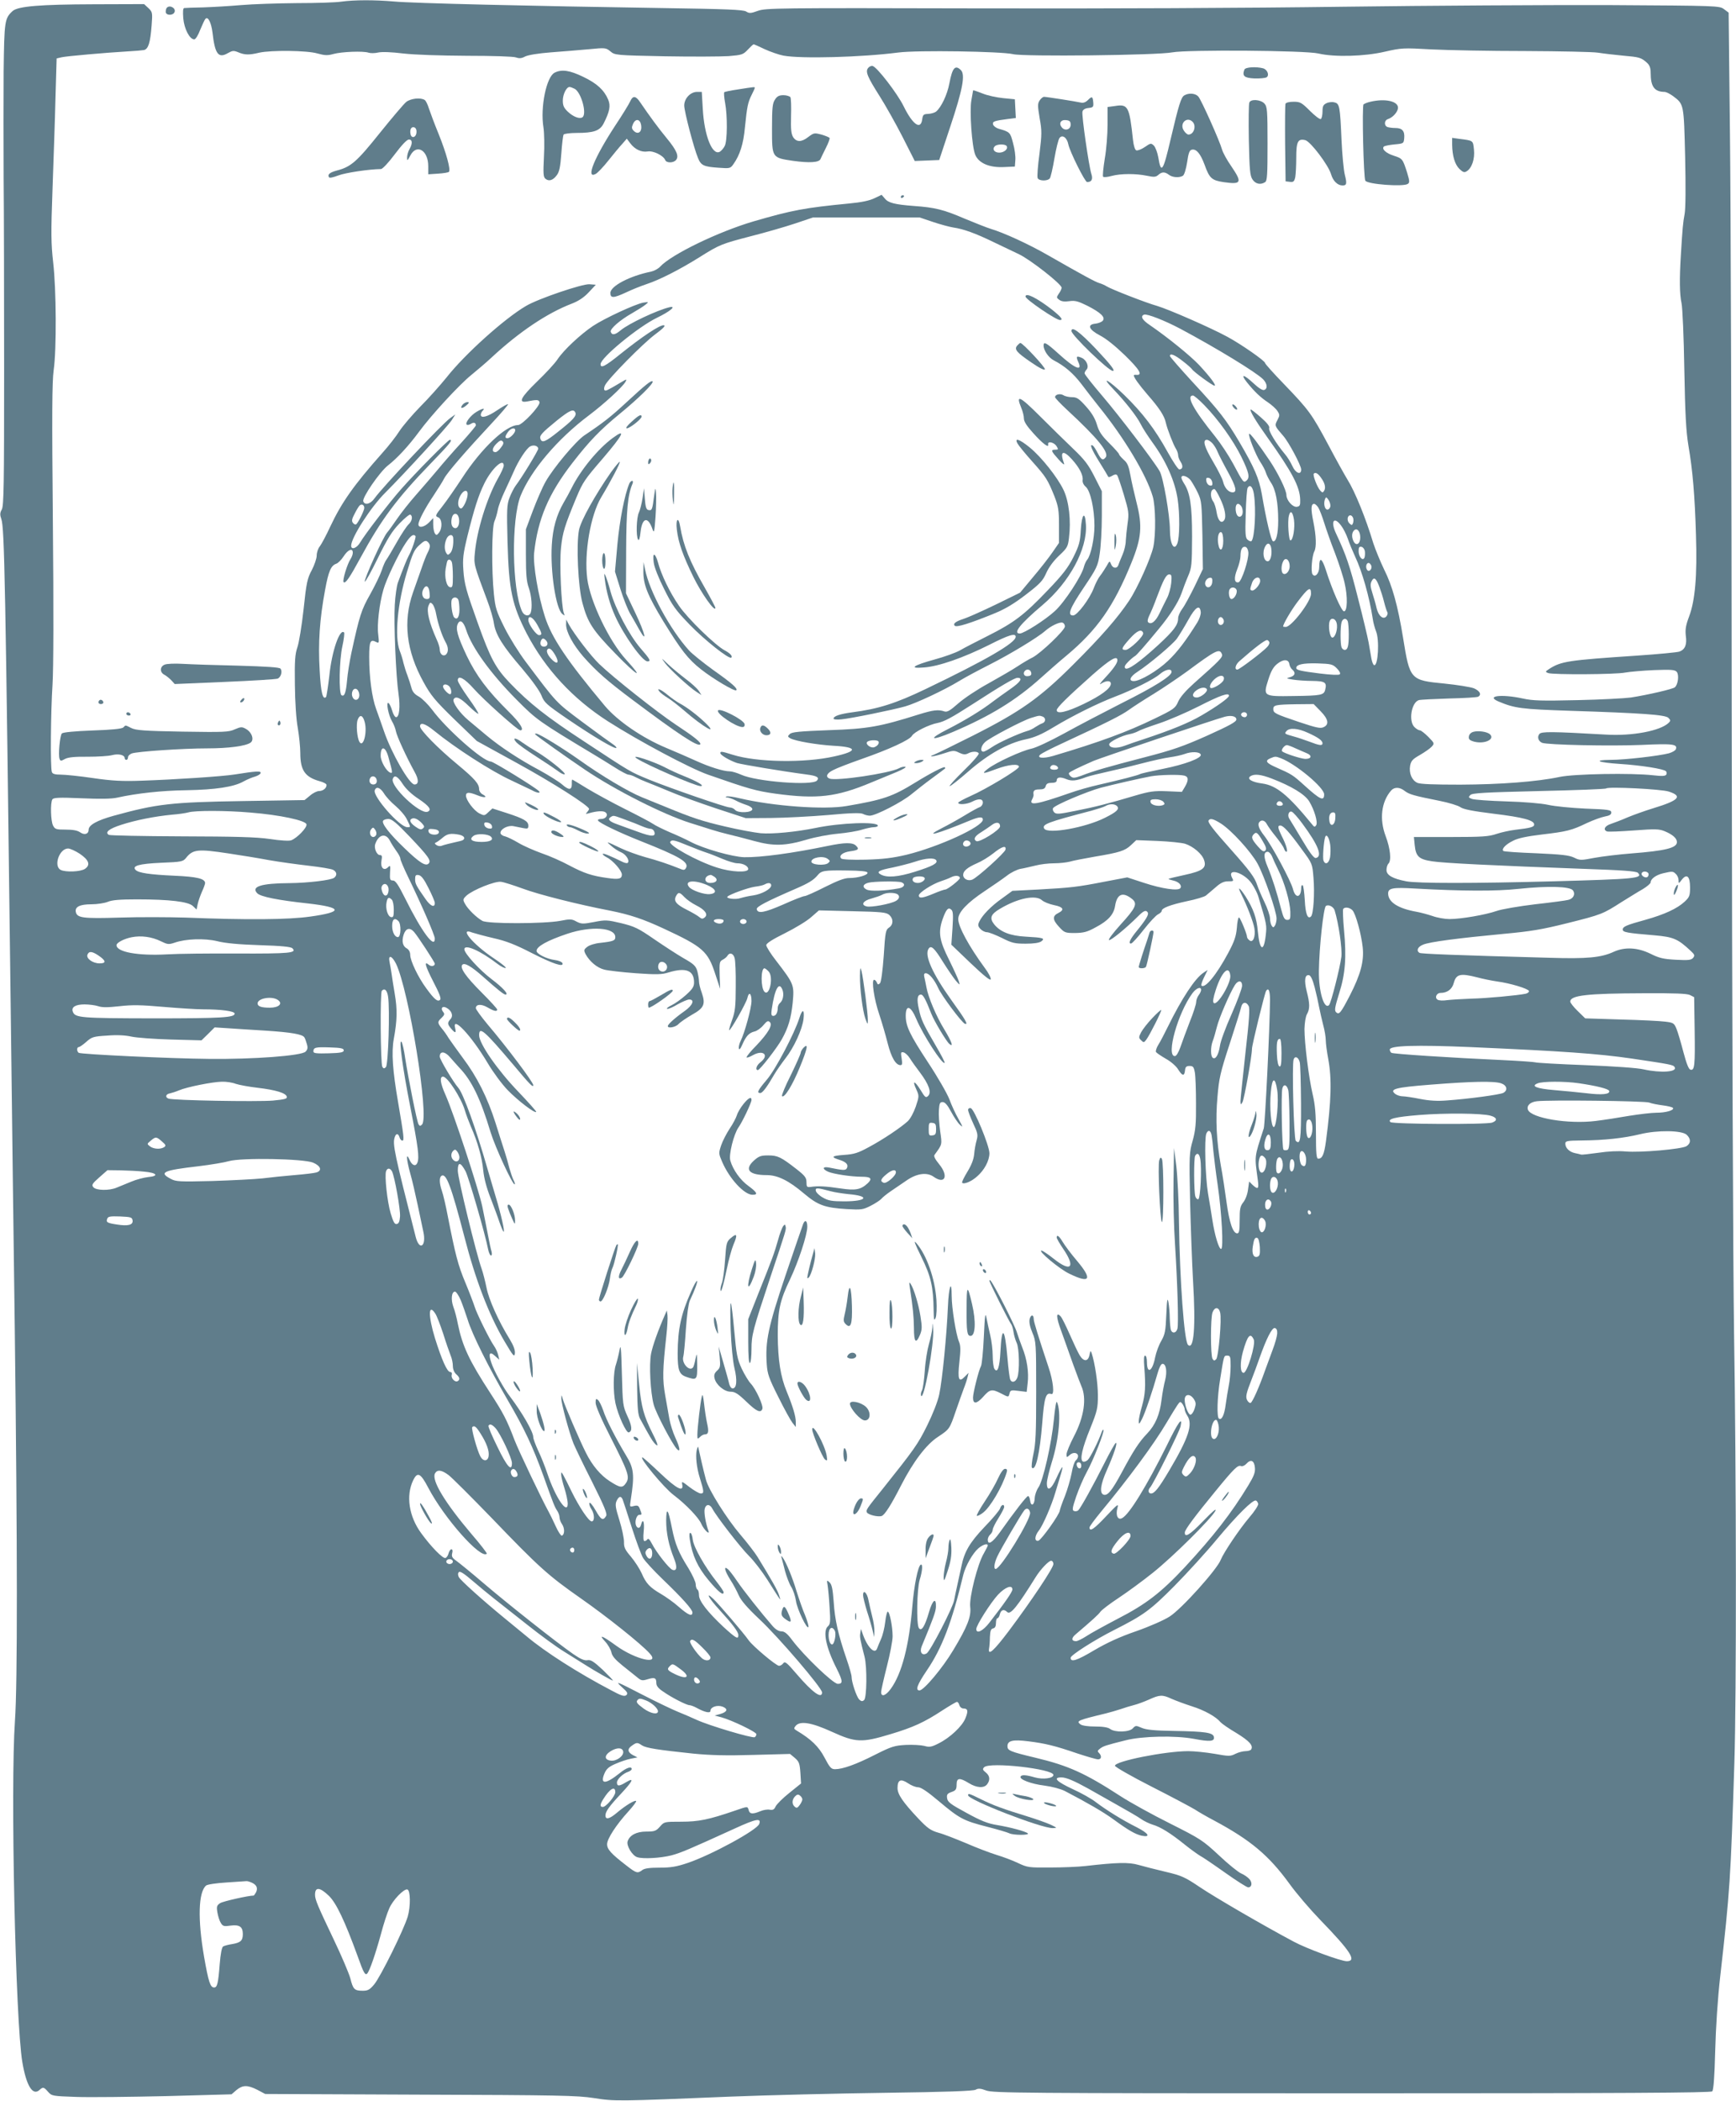 <?xml version="1.0" standalone="no"?>
<!DOCTYPE svg PUBLIC "-//W3C//DTD SVG 20010904//EN"
 "http://www.w3.org/TR/2001/REC-SVG-20010904/DTD/svg10.dtd">
<svg version="1.0" xmlns="http://www.w3.org/2000/svg"
 width="1058pt" height="1280pt" viewBox="0 0 1058 1280"
 preserveAspectRatio="xMidYMid meet">
<g transform="translate(0,1280) scale(0.1,-0.1)"
fill="#607d8b" stroke="none">
<path d="M2080 12790 c-30 -5 -152 -9 -270 -9 -118 -1 -271 -6 -340 -12 -69
-6 -172 -12 -230 -14 -58 -1 -110 -3 -117 -4 -8 -1 -9 -20 -6 -63 6 -65 39
-128 67 -128 8 0 24 26 36 58 13 31 27 62 32 67 16 17 35 -22 43 -83 15 -132
36 -160 95 -125 27 15 34 16 63 4 38 -16 65 -17 127 -2 71 16 293 14 355 -5
45 -12 61 -13 97 -3 50 14 183 19 214 8 12 -4 38 -4 59 1 23 5 81 3 153 -6 72
-8 222 -13 389 -14 155 0 283 -4 298 -10 20 -7 34 -6 56 6 19 9 79 19 157 25
70 5 174 14 231 19 101 10 104 9 131 -13 27 -23 32 -24 331 -30 167 -3 343 -2
390 1 81 7 88 9 117 40 16 17 32 32 35 32 3 0 33 -13 68 -30 35 -16 87 -34
114 -39 107 -20 477 -10 700 19 115 15 628 7 699 -10 64 -16 881 -7 971 11 91
17 810 12 890 -7 98 -23 281 -18 405 11 101 23 111 24 285 14 99 -5 355 -10
569 -10 214 -1 415 -5 445 -10 31 -5 99 -13 152 -18 101 -9 110 -11 147 -44
16 -15 22 -32 22 -62 0 -83 23 -114 84 -115 11 0 34 -12 53 -26 66 -50 65 -46
73 -370 4 -180 3 -315 -3 -347 -10 -54 -13 -85 -23 -252 -9 -145 -8 -236 4
-292 6 -27 14 -209 17 -404 5 -278 11 -378 25 -464 26 -151 39 -303 46 -545 8
-248 -5 -399 -42 -497 -20 -53 -24 -78 -20 -116 8 -54 -4 -84 -38 -97 -13 -5
-131 -16 -262 -25 -418 -28 -460 -34 -534 -82 -23 -15 -23 -17 -5 -24 30 -11
413 -9 470 3 28 5 107 12 176 15 105 4 127 2 138 -11 15 -18 8 -78 -12 -94
-13 -11 -165 -46 -267 -62 -36 -5 -182 -13 -325 -16 -218 -5 -272 -4 -335 10
-129 28 -227 16 -148 -18 100 -42 140 -47 438 -57 435 -14 579 -24 598 -43 14
-14 14 -18 2 -30 -50 -49 -222 -82 -383 -72 -333 19 -392 19 -405 4 -15 -18
-7 -44 16 -54 32 -13 416 -21 606 -13 192 9 222 5 209 -27 -3 -7 -21 -18 -42
-24 -62 -16 -268 -40 -354 -40 -114 -1 -78 -16 58 -25 125 -8 264 -30 278 -44
5 -5 6 -15 2 -21 -6 -9 -26 -10 -79 -4 -130 15 -482 9 -571 -10 -137 -29 -360
-46 -605 -47 -165 0 -243 3 -262 11 -34 16 -52 59 -44 105 6 30 16 40 60 65
29 17 61 39 71 50 18 20 18 21 -20 60 -22 22 -45 40 -52 40 -7 0 -22 9 -33 20
-37 37 -18 150 27 164 10 3 93 7 185 10 92 2 172 7 177 11 22 13 10 35 -26 51
-21 8 -102 21 -181 29 -207 20 -210 23 -251 279 -32 196 -66 318 -115 415 -24
50 -54 123 -67 163 -44 147 -111 313 -157 386 -16 26 -69 121 -117 212 -101
189 -118 212 -272 372 -62 64 -113 121 -113 126 0 13 -145 114 -230 160 -103
56 -360 168 -428 188 -68 19 -278 101 -307 119 -11 7 -31 16 -45 20 -24 7 -91
43 -315 171 -115 66 -267 136 -348 160 -26 8 -98 37 -161 63 -123 53 -177 67
-306 76 -118 9 -157 19 -178 46 l-19 22 -44 -21 c-31 -15 -80 -25 -155 -32
-268 -26 -345 -40 -582 -109 -214 -63 -500 -201 -569 -276 -12 -13 -37 -26
-55 -30 -129 -26 -248 -88 -248 -130 0 -33 19 -32 95 3 33 16 90 39 126 51 79
26 201 88 324 165 121 76 132 80 312 127 87 22 208 57 268 77 l110 37 325 0
325 0 80 -27 c44 -15 100 -30 124 -34 63 -9 137 -36 244 -88 51 -24 121 -58
157 -75 68 -32 260 -182 260 -204 0 -7 -7 -23 -17 -36 -15 -23 -15 -25 3 -38
13 -10 32 -12 61 -8 35 5 53 0 110 -28 82 -42 111 -70 94 -91 -7 -8 -27 -16
-44 -18 -54 -5 -42 -36 27 -72 37 -19 93 -64 153 -122 89 -87 109 -121 69
-118 -9 1 -16 0 -16 -3 0 -13 30 -55 84 -118 71 -81 102 -128 111 -170 9 -40
46 -135 62 -160 7 -11 13 -28 13 -38 0 -10 7 -29 16 -42 16 -25 12 -45 -9 -45
-7 0 -39 48 -71 106 -76 138 -152 238 -264 347 -96 93 -150 122 -66 35 71 -74
142 -164 166 -212 11 -23 43 -72 71 -111 84 -115 137 -235 154 -345 14 -92 13
-235 -2 -272 -20 -49 -45 -1 -45 84 0 86 -41 323 -63 358 -41 69 -246 337
-350 459 -59 69 -107 130 -107 136 0 6 5 16 11 22 18 18 2 58 -27 72 -33 15
-38 10 -23 -23 29 -62 -18 -44 -119 48 -75 68 -92 77 -92 51 0 -30 31 -75 63
-91 66 -34 118 -79 167 -143 27 -36 75 -98 107 -138 154 -190 289 -415 328
-547 18 -59 20 -232 4 -308 -15 -69 -97 -252 -147 -327 -69 -104 -172 -222
-342 -391 -202 -202 -319 -285 -612 -433 -111 -56 -216 -107 -233 -114 -49
-19 -5 -14 59 7 54 18 61 19 91 4 25 -12 38 -13 54 -5 25 14 58 14 66 1 4 -6
-37 -53 -91 -105 -53 -52 -92 -95 -86 -95 6 0 57 40 113 89 121 106 241 173
349 196 56 12 98 30 174 76 113 68 266 144 371 184 105 40 236 105 273 137 35
30 72 37 72 14 0 -25 -101 -89 -305 -191 -110 -56 -267 -138 -350 -184 -86
-47 -171 -87 -200 -93 -58 -12 -215 -84 -264 -122 -43 -33 -31 -33 53 -1 72
27 136 33 136 13 0 -16 -201 -137 -297 -179 -40 -18 -73 -36 -73 -40 0 -14 53
-10 84 6 40 21 66 19 66 -5 0 -11 -8 -23 -17 -27 -10 -3 -52 -26 -93 -51 -41
-25 -104 -60 -140 -78 -117 -60 -28 -36 172 47 56 23 78 24 78 5 0 -43 -269
-166 -465 -214 -85 -20 -142 -27 -249 -30 -85 -2 -143 1 -149 7 -17 17 9 38
54 44 51 7 57 13 36 34 -20 21 -70 20 -171 -1 -217 -45 -410 -71 -511 -69 -70
2 -245 51 -325 93 -30 16 -89 43 -130 60 -41 18 -86 40 -100 50 -14 10 -90 50
-170 90 -80 40 -184 97 -232 126 -48 30 -89 54 -91 54 -1 0 -3 -12 -2 -27 0
-38 -18 -39 -59 -3 -19 17 -82 56 -138 87 -121 64 -239 142 -323 212 -33 28
-82 69 -110 92 -53 44 -101 112 -90 129 13 21 41 8 92 -42 29 -28 55 -49 58
-47 3 3 -24 46 -60 96 -36 50 -65 98 -65 107 0 35 40 14 97 -50 59 -67 268
-254 284 -254 27 0 -1 45 -72 115 -129 128 -197 219 -255 340 -57 121 -69 166
-53 196 14 27 34 11 50 -39 34 -107 150 -267 307 -425 123 -124 133 -131 482
-341 25 -15 77 -47 115 -71 39 -25 77 -45 85 -45 8 0 29 -7 45 -16 17 -9 46
-22 65 -29 19 -7 82 -33 140 -57 58 -25 186 -71 285 -104 l180 -59 155 1 c85
1 241 9 347 18 139 13 197 14 212 7 11 -6 30 -11 42 -11 36 0 198 84 254 131
28 23 84 67 125 97 41 30 77 57 79 59 2 1 2 5 -1 8 -6 6 -89 -37 -178 -92
-141 -87 -197 -106 -420 -144 -136 -24 -449 -1 -652 47 -37 9 -73 14 -80 11
-8 -4 -7 -6 5 -6 10 -1 32 -9 50 -18 18 -10 48 -22 67 -28 19 -6 35 -17 35
-25 0 -22 -87 -26 -105 -5 -7 8 -21 15 -32 15 -24 0 -363 117 -493 170 -116
48 -106 42 -390 229 -237 155 -338 235 -459 361 -86 90 -117 148 -193 360 -73
204 -83 241 -89 325 -5 69 -2 99 25 210 41 165 66 245 103 320 45 91 118 158
118 108 0 -9 -16 -45 -37 -81 -66 -118 -127 -315 -139 -450 -7 -71 -6 -73 76
-292 18 -47 36 -109 40 -138 11 -70 53 -138 174 -278 60 -71 105 -134 116
-162 17 -43 29 -54 159 -143 157 -107 289 -185 297 -176 3 3 -7 14 -23 24 -15
10 -98 70 -184 134 -164 123 -151 109 -346 368 -40 53 -98 146 -128 206 -50
100 -56 119 -65 205 -15 145 -13 404 3 443 8 18 17 50 21 72 4 22 23 72 41
110 18 39 43 92 55 120 28 66 78 143 101 155 21 12 49 3 49 -14 0 -12 -101
-178 -138 -226 -10 -14 -27 -46 -37 -73 -16 -42 -17 -71 -12 -270 8 -293 28
-384 118 -559 113 -215 279 -395 494 -533 188 -120 499 -286 610 -325 249 -87
291 -99 412 -116 251 -34 370 -21 582 68 53 22 125 52 160 66 35 15 57 28 48
30 -9 2 -26 -2 -38 -9 -58 -31 -382 -79 -423 -63 -27 10 -18 33 22 52 20 11
98 41 172 67 169 59 295 117 308 142 13 23 103 68 156 78 40 8 85 32 211 113
176 114 258 162 276 162 35 0 19 -25 -46 -70 -36 -25 -82 -58 -103 -74 -67
-52 -170 -115 -274 -168 -127 -64 -108 -76 29 -18 230 98 386 194 538 331 39
35 108 96 154 134 188 157 288 300 396 565 62 152 68 225 32 366 -14 55 -31
130 -38 169 -10 55 -18 75 -41 94 -15 14 -28 29 -28 33 0 5 -27 35 -60 68 -46
46 -63 71 -75 113 -11 37 -31 71 -66 110 -43 48 -56 57 -85 57 -19 0 -43 5
-53 12 -20 12 -51 5 -51 -12 0 -5 33 -40 73 -77 189 -175 259 -262 235 -290
-17 -21 -26 -15 -48 26 -11 22 -24 42 -30 46 -23 14 -7 -25 40 -100 27 -43 51
-83 53 -88 2 -6 12 -4 25 4 14 9 25 10 30 4 5 -6 23 -59 41 -119 30 -100 32
-114 23 -175 -5 -36 -10 -84 -11 -106 0 -22 -9 -60 -20 -85 -11 -25 -22 -53
-25 -62 -8 -25 -35 -22 -45 5 -8 21 -9 21 -27 -12 -11 -18 -28 -45 -40 -60
-11 -14 -28 -47 -38 -74 -25 -66 -101 -167 -126 -167 -37 0 -21 42 65 170 80
119 86 132 97 206 7 43 13 147 13 230 l0 151 -45 89 c-37 73 -60 103 -129 169
-46 44 -138 134 -204 200 -123 123 -148 134 -113 50 9 -21 16 -50 16 -65 0
-18 17 -45 56 -88 58 -65 97 -94 92 -70 -5 22 34 14 50 -9 13 -21 13 -23 -7
-23 -29 0 -26 -8 21 -60 22 -25 37 -36 33 -25 -28 76 -7 87 48 26 45 -50 69
-96 65 -126 -2 -14 6 -30 19 -41 28 -24 53 -135 53 -238 0 -76 -22 -180 -44
-206 -7 -8 -16 -28 -20 -43 -13 -56 -120 -219 -178 -271 -59 -54 -188 -136
-213 -136 -44 0 2 58 138 173 165 140 274 341 265 490 -5 86 -25 67 -31 -29
-4 -75 -10 -97 -45 -168 -33 -65 -63 -105 -157 -203 -143 -150 -205 -197 -364
-277 -69 -35 -146 -74 -171 -89 -25 -14 -94 -39 -153 -55 -134 -37 -161 -57
-67 -49 90 6 241 59 399 138 120 61 161 73 161 49 0 -37 -179 -141 -550 -319
-181 -87 -289 -121 -445 -141 -75 -10 -115 -23 -115 -39 0 -5 21 -7 48 -4 56
5 316 58 389 79 67 19 241 101 326 153 37 23 122 68 187 101 123 62 295 166
340 206 35 31 89 56 106 50 8 -3 14 -13 14 -23 0 -23 -147 -163 -197 -189 -21
-10 -63 -35 -93 -55 -30 -20 -110 -66 -176 -103 -68 -37 -149 -91 -184 -122
-50 -44 -67 -54 -84 -49 -37 13 -69 9 -156 -18 -238 -75 -311 -88 -548 -96
-180 -7 -227 -11 -239 -24 -14 -13 -13 -16 4 -26 33 -17 161 -39 262 -45 149
-8 151 -33 5 -65 -182 -41 -472 -36 -618 10 -70 22 -76 22 -76 10 0 -12 57
-45 101 -60 29 -9 273 -50 424 -70 64 -8 80 -18 64 -37 -27 -33 -370 -7 -463
36 -25 11 -55 20 -68 20 -39 0 -125 27 -206 64 -42 19 -124 55 -182 79 -146
61 -296 164 -373 255 -232 277 -325 416 -366 544 -41 127 -73 318 -66 388 22
206 88 362 234 550 104 134 168 200 286 297 114 93 212 189 202 199 -8 8 -42
-19 -162 -130 -92 -85 -136 -120 -254 -199 -53 -36 -190 -200 -236 -282 -19
-33 -53 -112 -77 -175 l-43 -115 0 -155 c0 -122 4 -165 18 -203 17 -48 22
-121 11 -151 -10 -25 -40 -19 -53 10 -61 136 -66 559 -8 704 63 155 225 346
417 490 93 70 206 174 222 204 10 18 7 17 -28 -4 -84 -50 -93 -54 -100 -47 -4
4 -3 17 3 29 18 39 231 255 305 310 50 37 66 54 54 56 -22 5 -130 -67 -265
-175 -94 -76 -121 -89 -121 -62 0 39 230 228 344 283 79 38 122 74 76 64 -73
-17 -250 -100 -298 -141 -34 -28 -52 -31 -60 -9 -6 18 58 73 129 113 33 19 70
42 82 52 22 18 22 18 -13 13 -49 -9 -235 -95 -306 -142 -76 -51 -178 -146
-216 -203 -17 -26 -73 -86 -125 -136 -100 -97 -118 -132 -60 -121 60 12 71 11
75 -5 4 -23 -105 -139 -131 -139 -73 0 -223 -141 -341 -323 -40 -61 -94 -139
-120 -172 -44 -55 -45 -60 -26 -67 24 -9 28 -64 5 -94 -13 -16 -16 -17 -25 -4
-5 8 -10 32 -10 54 l0 39 -26 -27 c-29 -29 -64 -35 -64 -11 0 22 41 100 95
180 26 39 54 84 62 100 18 35 135 170 288 334 58 62 104 116 101 118 -2 3 -32
-14 -65 -36 -60 -41 -101 -52 -101 -28 0 7 5 18 12 25 18 18 -3 14 -39 -8 -35
-21 -70 -67 -59 -77 4 -4 15 -2 25 4 18 12 31 8 31 -9 0 -4 -40 -52 -89 -106
-49 -53 -115 -129 -147 -168 -33 -39 -91 -107 -130 -151 -39 -44 -90 -109
-114 -144 -24 -35 -51 -73 -61 -84 -24 -27 -141 -284 -136 -299 2 -6 38 58 79
142 60 122 87 165 132 212 32 33 62 58 67 54 16 -9 10 -40 -11 -59 -11 -10
-44 -59 -72 -109 -28 -50 -57 -98 -63 -106 -7 -8 -20 -38 -29 -66 -9 -27 -41
-93 -70 -145 -54 -95 -65 -129 -115 -359 -11 -52 -23 -127 -26 -166 -7 -76
-16 -101 -34 -90 -17 11 -14 213 6 301 9 41 13 78 10 81 -26 27 -75 -113 -90
-263 -8 -68 -17 -126 -20 -130 -20 -20 -32 28 -39 164 -10 165 0 311 33 488
21 115 36 149 68 160 10 3 31 23 45 45 27 42 56 53 56 22 0 -10 -6 -26 -13
-37 -21 -31 -52 -134 -43 -142 11 -11 37 27 102 147 127 234 221 361 428 575
120 124 137 145 117 145 -10 0 -211 -203 -296 -300 -69 -77 -222 -277 -250
-325 -20 -35 -55 -48 -55 -20 0 49 120 236 208 323 117 117 382 406 405 442
l22 35 -32 -23 c-48 -34 -413 -421 -461 -489 -25 -35 -59 -43 -68 -18 -9 22
100 179 149 218 58 45 127 120 189 204 77 105 248 290 320 348 34 28 90 75
123 106 169 157 339 271 490 329 41 16 73 37 103 69 l43 46 -39 3 c-43 3 -312
-88 -386 -132 -132 -77 -373 -294 -484 -435 -38 -47 -110 -128 -160 -178 -50
-51 -107 -118 -128 -150 -20 -32 -67 -92 -104 -133 -174 -196 -248 -301 -318
-450 -24 -52 -53 -106 -63 -119 -11 -13 -19 -38 -19 -56 0 -18 -14 -58 -30
-89 -27 -50 -33 -76 -50 -239 -11 -100 -28 -204 -38 -232 -14 -41 -17 -81 -15
-227 1 -105 8 -213 18 -265 8 -48 15 -116 15 -151 0 -106 29 -147 118 -172 23
-6 42 -16 42 -23 0 -20 -22 -37 -46 -37 -12 0 -37 -12 -55 -28 l-33 -27 -375
-6 c-439 -7 -525 -17 -790 -90 -100 -28 -151 -56 -151 -85 0 -26 -25 -34 -51
-16 -17 12 -44 17 -89 17 -58 0 -65 2 -77 25 -14 28 -17 138 -4 159 7 11 39
13 177 7 114 -5 185 -4 219 4 117 26 270 43 420 45 178 3 291 20 350 54 22 12
53 25 69 29 16 5 32 14 34 21 5 15 -26 13 -158 -8 -76 -12 -362 -31 -570 -38
-114 -4 -177 -1 -293 16 -81 12 -170 21 -196 21 -35 0 -51 4 -55 16 -10 25 -7
364 4 534 6 100 7 452 2 990 -6 654 -5 855 5 925 18 127 16 491 -3 655 -13
116 -14 178 -4 450 6 173 15 423 18 555 l7 239 30 7 c30 7 268 28 405 36 41 2
85 6 97 8 27 6 39 45 47 151 6 77 5 81 -20 105 l-26 24 -306 -1 c-327 -1 -462
-12 -495 -41 -49 -45 -51 -60 -55 -368 -1 -159 -1 -452 0 -650 2 -198 3 -727
3 -1176 0 -691 -2 -820 -14 -843 -12 -21 -12 -33 -3 -59 19 -54 25 -372 57
-2972 8 -654 19 -1541 25 -1970 16 -1316 17 -2153 1 -2380 -28 -402 3 -1832
45 -2080 24 -143 63 -207 104 -170 22 20 27 19 53 -11 22 -25 26 -26 172 -31
83 -3 329 0 548 5 l398 11 30 26 c38 31 67 32 128 1 l47 -25 945 -4 c843 -3
956 -5 1059 -21 127 -20 138 -20 835 9 220 9 641 19 935 23 379 5 541 11 556
19 16 9 30 8 65 -5 41 -15 212 -17 2228 -17 1657 0 2187 3 2196 12 8 8 14 87
18 245 4 145 15 318 31 458 59 520 63 585 86 1300 13 401 12 1761 -2 2620 -6
400 -12 1974 -14 3635 -1 1612 -6 3263 -11 3669 l-8 739 -28 21 c-28 21 -35
21 -700 25 -370 1 -1099 -3 -1622 -10 -568 -8 -1466 -12 -2233 -10 -1216 3
-1285 2 -1333 -15 -44 -16 -53 -16 -72 -4 -18 11 -117 15 -517 21 -783 12
-1516 29 -1630 40 -119 10 -239 10 -320 -1z m5113 -1993 c221 -118 462 -265
505 -308 25 -26 29 -57 7 -65 -10 -4 -34 11 -65 40 -60 56 -83 60 -41 7 45
-56 82 -92 129 -123 22 -15 48 -38 57 -52 15 -23 15 -27 0 -56 -18 -34 -17
-35 35 -95 34 -38 110 -181 110 -206 0 -36 -35 -22 -54 22 -10 22 -30 55 -45
72 -53 63 -102 143 -96 159 4 10 -13 32 -52 66 -32 28 -59 49 -61 47 -7 -7 32
-72 102 -170 152 -213 198 -301 200 -380 1 -34 -2 -40 -20 -43 -26 -4 -64 40
-64 72 0 29 -51 133 -101 208 -71 105 -120 170 -126 165 -8 -9 40 -129 68
-172 15 -22 30 -51 34 -65 4 -14 18 -41 31 -61 29 -42 44 -123 44 -231 0 -82
-13 -132 -32 -126 -11 4 -40 125 -68 288 -17 95 -45 161 -138 319 -77 130
-121 188 -280 359 -78 85 -142 158 -142 163 0 19 30 7 78 -31 28 -21 53 -44
57 -50 10 -16 125 -100 137 -100 13 0 -26 53 -94 126 -55 58 -191 168 -300
243 -47 31 -60 55 -35 64 18 6 126 -36 220 -86z m146 -465 c86 -88 178 -217
227 -317 46 -95 53 -125 30 -144 -17 -14 -20 -11 -81 104 -27 50 -76 124 -109
165 -134 166 -179 250 -135 250 6 0 37 -26 68 -58z m-3832 -47 c7 -20 -15 -44
-106 -116 -76 -61 -98 -70 -107 -44 -8 20 6 36 99 112 81 65 103 74 114 48z
m-367 -107 c0 -16 -31 -48 -47 -48 -17 0 -17 10 3 38 16 23 44 30 44 10z m-87
-105 c-11 -16 -26 -28 -33 -28 -24 0 -22 24 5 51 20 20 29 24 38 15 8 -8 6
-18 -10 -38z m4336 26 c11 -12 25 -35 32 -53 7 -17 34 -70 61 -119 52 -94 59
-127 30 -127 -25 0 -49 27 -58 65 -4 17 -31 71 -60 120 -54 91 -67 135 -39
135 8 0 23 -9 34 -21z m662 -210 c24 -33 30 -61 19 -79 -8 -13 -11 -13 -23 0
-19 20 -48 96 -40 104 10 10 25 2 44 -25z m-794 -16 c11 -16 31 -50 44 -78 22
-47 23 -64 27 -256 l3 -206 -50 -105 c-28 -57 -62 -120 -76 -138 -14 -19 -25
-44 -25 -57 0 -41 -26 -75 -122 -164 -116 -106 -186 -155 -200 -141 -8 8 -2
20 18 40 16 16 34 31 39 33 10 4 65 67 148 168 68 82 118 161 137 214 10 29
28 77 41 107 22 51 23 69 24 240 0 191 -12 269 -50 326 -8 13 -15 28 -15 34 0
20 37 9 57 -17z m131 -11 c3 -19 -1 -23 -15 -20 -10 2 -19 14 -21 26 -3 19 1
23 15 20 10 -2 19 -14 21 -26z m254 -73 c14 -92 5 -266 -15 -286 -4 -3 -14 0
-23 8 -14 11 -16 33 -12 159 2 80 7 151 12 158 14 23 31 6 38 -39z m-207 -24
c30 -62 40 -114 26 -134 -17 -25 -38 -4 -46 45 -4 27 -13 57 -21 68 -22 31
-17 76 7 76 5 0 20 -25 34 -55z m-4585 25 c0 -33 -29 -92 -42 -88 -20 7 -21
43 -3 77 18 35 45 41 45 11z m5258 -75 c-2 -11 -10 -20 -18 -20 -17 0 -25 37
-15 63 6 15 8 15 21 -3 8 -11 13 -29 12 -40z m-5888 -10 c0 -16 -38 -93 -50
-100 -4 -3 -13 1 -19 9 -9 11 -7 24 11 57 12 24 26 47 32 51 13 9 26 0 26 -17z
m5349 3 c11 -31 2 -60 -18 -56 -23 4 -29 78 -6 78 8 0 19 -10 24 -22z m465 0
c8 -13 24 -54 36 -93 12 -38 41 -122 66 -185 24 -63 51 -146 59 -184 19 -81
17 -171 -4 -171 -15 0 -72 130 -111 253 -24 74 -40 80 -40 16 0 -38 -26 -66
-41 -43 -11 16 -3 112 11 139 14 27 12 92 -6 182 -16 78 -14 108 5 108 6 0 17
-10 25 -22z m-148 -74 c7 -50 -5 -124 -21 -127 -11 -2 -19 115 -10 150 9 37
23 26 31 -23z m-5090 12 c8 -34 -4 -68 -24 -64 -19 4 -26 29 -18 64 8 31 34
31 42 0z m5450 -1 c4 -8 3 -23 0 -32 -6 -15 -8 -15 -23 -1 -16 17 -12 48 7 48
6 0 13 -7 16 -15z m-73 -47 c14 -18 32 -54 41 -80 8 -25 29 -75 45 -110 43
-91 87 -247 107 -377 3 -24 13 -59 20 -77 22 -52 13 -212 -11 -207 -6 1 -13
19 -17 40 -4 21 -11 65 -17 98 -6 33 -35 155 -65 271 -50 199 -74 266 -132
390 -37 76 -16 112 29 52z m117 -73 c0 -39 -24 -54 -40 -25 -13 25 -13 53 2
68 18 18 38 -5 38 -43z m-835 -20 c0 -58 -21 -73 -30 -22 -8 41 2 80 18 74 7
-2 12 -24 12 -52z m-4923 29 c6 -5 -23 -89 -42 -122 -9 -16 -34 -78 -65 -162
-7 -19 -16 -80 -19 -135 -7 -108 7 -439 23 -545 11 -75 5 -140 -15 -140 -7 0
-18 18 -24 40 -6 21 -16 42 -22 46 -17 11 -1 -74 21 -111 10 -16 21 -44 24
-61 6 -31 64 -157 113 -246 27 -48 27 -78 0 -78 -31 0 -141 192 -186 325 -15
44 -37 105 -48 136 -25 68 -42 192 -42 315 0 97 7 111 43 92 17 -9 18 -6 12
46 -8 60 7 187 31 271 17 63 94 224 137 287 30 45 46 56 59 42z m230 -11 c3
-40 -4 -79 -18 -93 -13 -13 -16 -13 -24 0 -12 19 -13 52 0 84 11 29 39 35 42
9z m-142 -50 c0 -8 -6 -27 -14 -41 -8 -15 -24 -56 -36 -92 -13 -36 -36 -103
-53 -150 -62 -177 -41 -356 64 -546 45 -82 70 -112 188 -227 l137 -132 244
-134 c219 -120 440 -261 440 -280 0 -4 -6 -13 -12 -20 -11 -11 -9 -12 12 -6
45 13 85 16 99 6 21 -14 5 -41 -24 -41 -15 0 -24 -4 -20 -10 10 -16 127 -72
260 -125 240 -95 297 -129 275 -165 -8 -13 -14 -13 -42 -1 -62 25 -133 49
-208 69 -42 12 -107 35 -145 53 -94 45 -94 44 -60 15 17 -15 44 -33 62 -40 29
-13 52 -50 39 -63 -3 -4 -16 -2 -29 4 -82 40 -119 55 -123 50 -3 -3 7 -12 24
-21 38 -19 92 -81 92 -105 0 -26 -19 -31 -87 -21 -95 13 -143 29 -232 76 -46
25 -122 59 -170 75 -47 17 -111 45 -141 63 -30 18 -67 36 -82 40 -16 3 -28 13
-28 21 0 24 46 48 80 41 16 -3 44 -9 60 -12 26 -5 30 -3 30 15 0 27 -27 43
-132 77 l-87 28 -25 -23 c-23 -22 -25 -22 -55 -7 -34 18 -81 81 -81 108 0 22
18 23 70 2 43 -18 66 -13 31 6 -12 6 -21 20 -21 31 0 33 -26 63 -133 152 -120
99 -227 209 -227 231 0 27 31 18 85 -26 130 -106 349 -247 473 -304 53 -25
109 -52 124 -59 31 -18 57 -20 42 -5 -24 24 -278 180 -293 180 -47 0 -270 197
-357 315 -25 33 -61 69 -82 81 -26 14 -39 30 -45 55 -5 19 -16 52 -24 74 -9
22 -19 56 -24 75 -4 19 -14 53 -23 75 -32 85 -14 288 44 479 34 113 44 136 75
164 29 27 39 31 51 21 8 -6 14 -18 14 -26z m5128 -17 c5 -40 -6 -76 -22 -76
-25 0 -35 55 -15 91 14 27 33 19 37 -15z m-140 -21 c4 -42 -41 -179 -60 -183
-26 -5 -29 26 -8 79 11 27 20 63 20 79 0 41 10 61 29 58 10 -2 17 -15 19 -33z
m710 7 c2 -13 1 -30 -2 -39 -10 -25 -36 4 -36 39 0 23 4 29 18 26 9 -2 18 -14
20 -26z m-458 -92 c0 -30 -23 -56 -40 -45 -13 8 -13 51 1 76 14 27 39 7 39
-31z m-5106 24 c3 -9 6 -47 6 -86 0 -60 -2 -69 -17 -66 -22 4 -35 60 -27 113
4 22 8 43 11 48 7 12 21 8 27 -9z m5603 -20 c8 -22 -15 -44 -26 -25 -10 16 -4
41 10 41 5 0 12 -7 16 -16z m-1219 -106 c-3 -29 -14 -71 -26 -93 -11 -22 -32
-63 -45 -91 -24 -51 -52 -73 -70 -55 -5 5 -2 21 7 40 9 17 30 67 46 111 40
107 57 140 76 140 14 0 16 -9 12 -52z m250 5 c-3 -32 -32 -43 -42 -17 -7 19
10 44 31 44 10 0 13 -9 11 -27z m292 7 c0 -23 -36 -63 -51 -58 -12 4 -12 7 2
48 13 35 49 43 49 10z m727 -37 c8 -21 21 -61 28 -90 7 -28 16 -56 20 -63 4
-6 1 -17 -5 -25 -19 -23 -48 0 -60 48 -5 23 -17 65 -26 93 -13 41 -14 55 -4
74 14 27 27 17 47 -37z m-5789 -36 c3 -31 0 -37 -17 -37 -25 0 -36 32 -21 60
16 31 35 19 38 -23z m4918 19 c7 -19 -13 -56 -31 -56 -15 0 -22 50 -8 63 11
12 33 8 39 -7z m454 -24 c0 -46 -119 -202 -154 -202 -9 0 -16 1 -16 3 0 15 50
100 88 150 65 86 82 97 82 49z m-5196 -38 c3 -9 6 -35 6 -59 0 -45 -14 -65
-32 -47 -12 12 -22 86 -15 107 8 20 33 19 41 -1z m-135 -90 c11 -56 34 -126
56 -166 19 -32 19 -62 2 -77 -17 -13 -37 4 -37 32 0 11 -8 38 -19 61 -45 101
-62 171 -50 204 9 23 12 24 25 11 8 -9 19 -38 23 -65z m4659 16 c1 -14 -8 -41
-20 -61 -71 -114 -122 -181 -179 -235 -64 -61 -170 -124 -209 -124 -34 0 -23
28 23 57 73 48 211 164 239 201 15 21 46 72 70 115 44 80 71 96 76 47z m-4044
-76 c30 -53 32 -64 11 -64 -17 0 -65 67 -65 92 0 33 28 18 54 -28z m4183 30
c8 -21 -13 -42 -28 -27 -13 13 -5 43 11 43 6 0 13 -7 17 -16z m689 -20 c9 -34
-8 -89 -26 -89 -16 0 -27 73 -16 101 9 23 35 16 42 -12z m68 10 c3 -9 6 -44 6
-79 0 -71 -6 -95 -25 -95 -7 0 -16 7 -19 16 -8 20 -8 122 0 152 7 25 29 29 38
6z m-1247 -71 c6 -18 -83 -103 -107 -103 -30 0 -25 12 26 69 44 49 72 61 81
34z m-3637 -48 c13 -16 6 -35 -15 -35 -18 0 -26 15 -19 34 8 20 18 20 34 1z
m4405 -6 c4 -5 -1 -20 -12 -31 -26 -29 -170 -138 -182 -138 -19 0 -12 30 12
51 92 81 155 129 169 129 4 0 10 -5 13 -11z m-4351 -81 c24 -42 16 -60 -15
-32 -27 25 -41 52 -34 65 11 16 26 6 49 -33z m4063 6 c7 -18 -12 -37 -171
-178 -51 -46 -84 -84 -96 -112 -17 -39 -26 -46 -142 -102 -166 -81 -339 -145
-620 -228 -62 -18 -103 -13 -77 9 8 7 66 37 129 66 276 128 365 173 409 205
25 18 94 63 152 98 58 36 150 98 205 138 174 129 197 141 211 104z m-637 -37
c0 -18 -26 -55 -79 -111 -25 -27 -35 -42 -21 -32 31 20 60 21 60 0 0 -28 -59
-72 -167 -124 -102 -49 -163 -63 -163 -37 0 15 67 81 219 216 107 94 151 120
151 88z m1048 -24 c2 -12 10 -27 18 -33 22 -19 17 -37 -13 -46 -26 -7 -25 -8
17 -15 25 -4 78 -8 118 -8 78 -1 90 -9 78 -55 -8 -31 -24 -35 -194 -37 -183
-3 -185 -2 -152 101 16 51 31 77 54 95 37 30 70 29 74 -2z m289 -25 c17 -17
24 -31 18 -37 -6 -5 -55 -3 -119 5 -120 15 -146 21 -146 34 0 21 40 30 127 28
86 -3 95 -5 120 -30z m-1864 -22 c7 -18 -1 -26 -25 -26 -18 0 -25 20 -11 33
11 12 31 8 36 -7z m1174 -50 c-9 -22 -70 -57 -80 -47 -12 12 15 51 45 67 26
14 44 3 35 -20z m-4719 -38 c13 -13 17 -48 5 -48 -12 0 -43 33 -43 47 0 16 22
17 38 1z m-548 -53 c0 -30 -27 -40 -40 -15 -15 28 5 66 26 49 8 -6 14 -22 14
-34z m5165 36 c8 -15 -36 -51 -62 -51 -29 0 -30 24 -1 44 25 18 54 21 63 7z
m135 -40 c0 -13 -73 -65 -167 -120 -77 -45 -181 -88 -353 -145 -41 -13 -95
-32 -119 -41 -49 -18 -91 -13 -91 10 0 15 76 53 125 62 17 3 39 11 50 17 11 7
67 28 125 47 58 19 168 66 245 105 131 67 185 86 185 65z m558 -94 c48 -49 54
-82 18 -98 -19 -9 -45 -3 -147 31 -148 50 -159 55 -159 80 0 24 15 27 140 29
l106 1 42 -43z m-448 -22 c0 -8 -6 -15 -14 -15 -17 0 -28 14 -19 24 12 12 33
6 33 -9z m-5377 -46 c16 -62 -9 -157 -32 -120 -15 24 -22 108 -11 136 13 34
32 28 43 -16z m4131 35 c21 -8 20 -33 -1 -41 -10 -3 -29 -14 -43 -23 -14 -10
-36 -21 -50 -24 -54 -16 -177 -72 -214 -98 -22 -15 -46 -28 -53 -28 -21 0 -15
35 10 58 28 26 227 131 282 148 49 15 49 15 69 8z m1181 -18 c0 -14 -40 -36
-177 -98 -148 -66 -211 -88 -385 -133 -219 -57 -308 -82 -384 -112 -39 -14
-50 -15 -63 -4 -9 7 -14 17 -11 21 4 7 52 31 150 74 36 16 751 257 800 269 39
10 70 3 70 -17z m436 -81 c62 -28 89 -47 89 -64 0 -16 -18 -14 -80 10 -30 11
-71 25 -90 30 -64 18 -63 18 -50 34 18 22 70 18 131 -10z m-2617 -53 c6 -11
-5 -27 -26 -35 -20 -7 -53 16 -44 31 8 13 62 16 70 4z m2540 -41 c23 -10 54
-24 69 -30 36 -14 30 -36 -9 -35 -30 2 -127 34 -140 46 -8 9 14 38 29 38 5 0
28 -8 51 -19z m-5526 -57 c25 -91 26 -97 11 -92 -24 8 -59 69 -59 103 0 65 30
58 48 -11z m4950 18 c7 -21 -96 -60 -232 -87 -70 -14 -133 -28 -139 -32 -12
-7 -116 -34 -252 -65 -49 -11 -128 -33 -175 -50 -201 -70 -252 -79 -230 -39 6
11 10 24 9 28 -4 25 4 33 35 33 25 0 35 5 39 20 4 15 14 20 36 20 20 0 31 5
31 14 0 21 21 24 58 9 33 -14 61 -11 122 12 19 7 80 22 135 34 55 12 150 35
210 51 61 16 135 32 165 36 30 4 71 13 90 20 42 16 92 14 98 -4z m488 -22 c92
-35 264 -179 264 -220 0 -44 -24 -33 -120 54 -72 65 -77 68 -172 110 -62 27
-71 41 -35 56 29 12 31 12 63 0z m-1358 -57 c2 -8 -6 -13 -22 -13 -25 0 -33
10 -19 24 10 10 36 3 41 -11z m770 -49 c26 -7 27 -28 3 -69 l-18 -30 -92 4
c-79 3 -105 -1 -194 -27 -158 -47 -242 -69 -365 -93 -98 -20 -114 -21 -127 -9
-8 8 -11 20 -7 26 11 19 206 101 290 124 80 21 238 57 307 70 50 9 173 12 203
4z m533 -18 c119 -46 201 -95 228 -139 31 -51 53 -125 43 -144 -9 -14 -12 -14
-28 7 -145 177 -215 234 -301 246 -63 8 -96 28 -73 44 24 16 63 12 131 -14z
m-5457 -2 c7 -19 -1 -34 -19 -34 -18 0 -28 17 -21 35 7 20 32 19 40 -1z m161
-32 c19 -29 55 -63 95 -89 67 -45 83 -68 56 -79 -46 -18 -230 156 -212 201 10
26 30 15 61 -33z m-115 -56 c11 -19 43 -54 71 -77 27 -23 59 -60 69 -82 24
-49 24 -47 2 -47 -46 0 -212 189 -198 225 9 25 33 17 56 -19z m6222 14 c27
-20 52 -28 213 -60 55 -11 111 -28 125 -38 18 -13 73 -24 202 -40 181 -22 248
-40 248 -66 0 -15 -21 -21 -115 -32 -33 -4 -84 -15 -114 -25 -46 -16 -86 -19
-279 -19 l-225 0 5 -50 c7 -69 26 -86 106 -98 69 -11 376 -26 924 -46 233 -8
320 -14 330 -24 34 -34 -14 -38 -517 -52 -479 -13 -827 -13 -894 0 -83 16
-121 37 -121 69 0 15 5 32 12 39 19 19 11 93 -17 167 -39 103 -27 209 33 278
20 23 53 22 84 -3z m1608 -3 c87 -28 63 -54 -95 -102 -49 -15 -119 -40 -155
-55 -36 -16 -82 -33 -102 -40 -38 -12 -50 -36 -24 -46 8 -3 82 0 164 6 132 10
154 9 188 -5 48 -20 74 -43 74 -66 0 -36 -72 -53 -277 -69 -76 -6 -177 -18
-226 -27 -83 -16 -89 -16 -125 2 -30 14 -75 19 -230 26 -107 4 -196 10 -200
14 -12 12 14 40 59 62 30 16 84 27 174 38 153 18 183 25 276 70 39 18 88 36
110 40 28 5 39 12 39 24 0 16 -16 19 -157 24 -87 4 -189 14 -228 23 -41 9
-146 18 -255 21 -102 3 -196 10 -209 15 -22 8 -23 11 -10 24 12 12 86 16 419
24 221 5 406 12 409 16 12 12 335 -4 381 -19z m-3080 -62 c10 -12 9 -16 -3
-21 -28 -10 -72 0 -75 19 -3 13 4 17 31 17 19 0 40 -7 47 -15z m728 -13 c2 -7
-6 -12 -17 -12 -21 0 -27 11 -14 24 9 9 26 2 31 -12z m-1009 -15 c14 -18 -5
-35 -75 -70 -119 -60 -348 -101 -370 -66 -15 26 19 39 287 109 36 10 74 22 85
28 26 16 59 15 73 -1z m-5283 -38 c177 -14 338 -48 342 -72 4 -20 -57 -83 -93
-97 -12 -5 -67 -2 -131 8 -84 12 -207 15 -539 16 -236 1 -435 5 -442 9 -25 16
1 37 75 61 89 29 206 52 310 62 41 3 86 10 100 14 39 12 229 12 378 -1z m6411
-67 c98 -132 125 -202 82 -210 -11 -2 -37 32 -83 110 -37 62 -72 120 -78 129
-14 21 -3 50 15 43 8 -3 37 -35 64 -72z m201 31 c-3 -43 -31 -54 -36 -15 -5
32 4 52 23 52 13 0 15 -9 13 -37z m-4328 -7 c36 -13 82 -31 102 -40 21 -9 44
-16 53 -16 9 0 18 -7 22 -16 12 -33 -13 -34 -97 -3 -47 17 -104 37 -127 46
-49 17 -62 31 -42 44 19 12 15 12 89 -15z m-1237 -24 c14 -16 15 -21 4 -30
-10 -9 -21 -6 -45 11 -33 23 -41 42 -19 50 15 5 37 -6 60 -31z m-77 -79 c115
-121 134 -147 116 -165 -18 -18 -56 6 -148 95 -89 85 -140 150 -129 166 3 6
18 11 32 11 21 0 50 -24 129 -107z m4945 79 c64 -41 181 -169 223 -244 40 -73
116 -291 116 -335 0 -15 -5 -35 -10 -43 -9 -13 -11 -13 -20 0 -5 8 -10 28 -10
44 0 16 -15 61 -34 100 -19 39 -38 85 -44 103 -15 47 -46 88 -156 212 -117
131 -147 171 -140 182 9 15 29 10 75 -19z m280 -4 c7 -13 31 -47 55 -76 23
-29 46 -61 49 -72 4 -11 10 -20 15 -20 11 0 -2 45 -29 97 -24 49 -26 63 -8 63
18 0 54 -39 130 -144 65 -88 65 -88 72 -174 8 -94 0 -221 -15 -236 -20 -20
-34 15 -38 99 -3 47 -8 88 -13 91 -5 3 -9 -4 -9 -15 0 -62 -35 -68 -50 -8 -14
52 -129 266 -176 326 -33 42 -42 70 -27 84 13 14 33 7 44 -15z m-4723 -11 c3
-14 -1 -18 -20 -15 -12 2 -24 11 -26 21 -3 14 1 18 20 15 12 -2 24 -11 26 -21z
m3097 -2 c0 -22 -127 -101 -145 -90 -20 12 -9 31 31 55 22 14 50 33 62 42 28
22 52 19 52 -7z m-3802 -51 c-3 -8 -11 -14 -18 -14 -19 0 -27 30 -13 47 10 13
14 13 24 -2 7 -9 10 -23 7 -31z m382 16 c0 -23 -59 -20 -63 3 -3 15 2 18 30
15 21 -2 33 -8 33 -18z m5021 -56 c21 -35 24 -48 15 -57 -10 -9 -20 -3 -47 28
-37 43 -40 55 -22 73 15 15 23 9 54 -44z m-4897 40 c38 -8 41 -32 4 -39 -54
-12 -98 -23 -113 -29 -8 -3 -22 -1 -30 5 -12 8 -12 12 -2 16 7 3 25 16 40 29
28 24 49 28 101 18z m193 -12 c19 -19 -4 -32 -57 -32 -59 0 -79 15 -49 37 21
16 89 12 106 -5z m-616 -24 c9 -18 28 -47 40 -64 13 -17 24 -38 24 -46 0 -8
21 -57 46 -109 83 -171 164 -357 164 -378 0 -66 -80 42 -180 243 -43 86 -60
111 -75 111 -18 0 -20 6 -18 48 3 44 2 47 -13 32 -25 -24 -47 -1 -39 42 5 26
3 33 -10 33 -19 0 -37 43 -28 67 20 59 64 69 89 21z m5731 -26 c3 -22 2 -57
-1 -76 -7 -37 -29 -48 -40 -20 -6 15 1 115 10 143 8 24 25 -3 31 -47z m-3917
-3 c41 -17 93 -37 115 -44 22 -7 67 -25 100 -39 33 -14 73 -26 88 -26 36 0 67
-17 67 -35 0 -24 -105 -19 -191 9 -120 38 -297 136 -284 157 9 14 25 11 105
-22z m1725 11 c0 -8 -10 -16 -22 -18 -22 -3 -32 16 -16 32 12 11 38 2 38 -14z
m1307 -1 c50 -16 104 -62 116 -99 17 -48 -7 -67 -118 -91 -52 -11 -96 -22 -98
-24 -2 -2 10 -6 27 -10 34 -7 56 -29 45 -46 -11 -19 -111 -5 -223 32 l-101 33
-137 -26 c-169 -33 -207 -37 -406 -48 l-157 -8 -63 -46 c-67 -47 -121 -103
-139 -142 -9 -19 -8 -28 7 -44 10 -11 28 -20 40 -20 11 0 52 -16 91 -35 61
-31 78 -35 145 -35 49 0 82 5 95 14 25 19 13 23 -96 29 -94 5 -154 29 -191 75
-30 38 -21 62 36 95 109 65 217 86 255 52 12 -11 45 -24 74 -30 56 -11 66 -28
26 -48 -37 -18 -36 -41 4 -84 33 -36 37 -38 98 -38 52 1 74 6 126 35 76 40
110 78 118 131 12 73 47 87 104 41 34 -28 22 -54 -71 -156 -45 -50 -77 -92
-70 -94 11 -4 106 74 178 146 34 34 48 39 58 22 8 -12 -12 -45 -65 -110 -42
-51 -56 -80 -37 -79 7 0 41 38 77 84 36 46 75 88 88 94 12 6 22 15 22 21 0 17
52 37 154 59 55 11 106 27 115 34 9 7 35 30 59 50 31 28 51 37 77 37 33 0 35
1 24 21 -34 65 74 33 120 -35 16 -23 33 -57 39 -76 53 -176 53 -177 46 -239
-12 -106 -37 -94 -48 23 -7 82 -27 138 -75 214 -36 55 -52 65 -27 16 36 -72
75 -173 81 -211 8 -51 -9 -91 -31 -72 -8 6 -14 15 -14 20 0 18 -42 119 -49
119 -5 0 -11 -29 -13 -64 -5 -52 -15 -82 -53 -153 -71 -133 -142 -219 -163
-198 -3 3 4 26 16 50 l22 45 -24 -16 c-53 -34 -134 -158 -220 -333 -19 -39
-44 -87 -56 -106 -12 -19 -18 -39 -15 -45 4 -6 31 -24 60 -41 31 -17 64 -46
75 -65 26 -41 38 -43 42 -6 2 21 8 27 28 27 21 0 26 -6 32 -40 4 -22 7 -107 7
-189 1 -124 -3 -163 -20 -225 -21 -73 -22 -89 -16 -371 4 -162 12 -380 18
-485 17 -281 5 -425 -31 -389 -23 23 -50 391 -55 754 -1 124 -9 275 -16 335
l-14 110 -3 -200 c-2 -110 2 -283 9 -385 16 -256 22 -485 15 -515 -7 -28 -31
-33 -40 -9 -3 9 -6 41 -7 72 0 31 -4 75 -8 97 -6 32 -9 16 -13 -75 -4 -101 -8
-120 -31 -161 -15 -25 -31 -70 -37 -99 -16 -86 -50 -106 -50 -29 0 22 -5 39
-11 39 -8 0 -9 -22 -5 -72 9 -116 6 -162 -14 -235 -11 -37 -20 -79 -20 -93 0
-21 3 -19 20 14 20 39 65 173 95 279 10 36 21 57 30 57 22 0 29 -47 16 -99 -7
-25 -17 -79 -22 -120 -11 -91 -38 -154 -88 -206 -50 -52 -85 -107 -154 -236
-61 -113 -87 -145 -112 -136 -25 10 -18 63 21 150 43 97 67 170 54 165 -5 -2
-36 -57 -69 -123 -69 -137 -144 -272 -159 -287 -6 -6 -17 -8 -26 -5 -13 5 -11
18 13 89 16 46 44 112 64 148 40 72 110 250 102 258 -2 3 -7 -4 -11 -14 -19
-55 -69 -155 -85 -170 -10 -9 -23 -13 -30 -9 -19 12 -4 81 46 203 42 105 46
121 46 200 0 76 -18 196 -38 257 -6 17 -8 16 -13 -10 -8 -42 -35 -44 -60 -3
-11 18 -38 76 -61 128 -23 52 -47 101 -55 109 -29 31 -28 -4 3 -87 17 -48 50
-139 72 -202 23 -63 46 -124 51 -135 34 -74 17 -189 -45 -307 -25 -48 -45 -97
-45 -109 0 -21 1 -21 20 -4 21 19 50 14 50 -8 0 -8 -6 -20 -14 -26 -8 -7 -19
-41 -25 -77 -7 -36 -25 -99 -41 -140 -17 -41 -30 -80 -31 -87 0 -23 -114 -182
-131 -185 -25 -5 -23 29 3 62 25 31 79 156 102 236 9 30 23 76 31 103 8 26 13
47 10 47 -3 0 -19 -29 -35 -65 -32 -72 -59 -87 -59 -32 0 17 14 75 30 127 45
142 59 313 31 368 -4 7 -12 -41 -18 -106 -14 -146 -66 -377 -95 -416 -11 -16
-21 -45 -22 -64 -1 -43 -23 -55 -28 -15 -2 15 -7 28 -13 27 -9 -1 -78 -89
-173 -223 -44 -61 -72 -78 -72 -42 0 10 7 24 15 31 8 7 15 20 15 29 0 9 16 41
35 71 19 30 35 61 35 68 0 20 -18 14 -25 -9 -4 -12 -46 -63 -95 -113 -91 -96
-123 -151 -141 -241 -6 -27 -17 -77 -24 -110 -8 -33 -16 -76 -20 -95 -7 -44
-144 -309 -167 -324 -28 -17 -45 7 -31 42 70 168 86 212 87 241 2 60 -20 44
-42 -31 -25 -87 -46 -121 -62 -98 -16 24 -12 237 5 294 17 54 20 100 6 92 -17
-11 -40 -125 -51 -256 -20 -238 -64 -408 -131 -500 -31 -43 -59 -52 -59 -20 0
11 16 81 35 156 19 74 35 157 35 184 0 58 -18 150 -30 150 -4 0 -11 -28 -15
-62 -4 -35 -15 -81 -25 -103 -10 -22 -20 -48 -24 -58 -14 -42 -62 7 -91 95
l-8 23 -4 -26 c-4 -23 -1 -39 26 -144 16 -62 14 -250 -3 -264 -11 -9 -17 -8
-30 4 -16 17 -46 105 -46 138 0 11 -14 60 -31 109 -51 149 -71 238 -78 346 -6
79 -11 106 -25 120 -17 16 -18 15 -12 -18 3 -19 9 -80 12 -135 6 -86 4 -102
-10 -114 -33 -28 -13 -128 53 -258 38 -76 39 -93 7 -93 -28 0 -205 170 -277
265 -31 42 -48 55 -67 55 -16 0 -36 12 -54 33 -68 78 -178 217 -215 272 -23
34 -48 67 -57 74 -27 23 -20 -9 15 -65 18 -27 40 -69 51 -94 14 -32 51 -75
125 -145 119 -111 383 -420 383 -447 0 -43 -59 0 -155 112 -59 69 -71 79 -81
66 -6 -9 -18 -16 -26 -16 -18 0 -159 119 -185 155 -28 41 -187 227 -217 254
-50 47 -26 2 37 -66 82 -90 117 -136 117 -156 0 -28 -14 -20 -91 50 -97 91
-149 158 -149 193 0 16 -4 32 -10 35 -5 3 -10 18 -10 32 0 14 -20 57 -44 97
-61 97 -81 146 -101 246 -23 117 -34 131 -35 45 0 -76 16 -152 48 -231 21 -52
17 -79 -10 -69 -21 8 -99 108 -125 159 -12 24 -23 35 -27 27 -4 -6 -12 -11
-18 -11 -7 0 -9 20 -5 60 6 57 -5 83 -16 40 -6 -24 -22 -26 -31 -4 -9 23 4 64
20 64 17 0 17 1 4 35 -8 21 -14 24 -36 19 -27 -7 -27 -7 -20 37 24 153 20 193
-31 275 -60 100 -120 216 -137 271 -10 28 -24 57 -32 63 -12 10 -14 7 -14 -18
0 -18 35 -100 90 -207 109 -214 119 -244 96 -280 -22 -33 -35 -32 -100 10 -55
35 -107 96 -145 173 -36 70 -132 294 -141 327 -8 29 -8 29 -9 4 -1 -28 48
-209 74 -274 9 -22 59 -127 113 -233 76 -152 94 -196 86 -209 -19 -31 -31 -24
-64 34 -18 32 -35 52 -38 45 -2 -7 3 -24 12 -37 20 -30 21 -75 2 -75 -18 0
-77 89 -123 183 -19 40 -41 83 -49 97 -12 22 -14 23 -14 5 0 -11 9 -49 20 -83
11 -35 20 -77 20 -93 0 -74 -75 36 -124 182 -14 42 -39 105 -56 140 -16 35
-30 72 -30 82 0 33 -66 147 -142 248 -38 49 -98 157 -114 207 -19 55 -10 71
23 40 l26 -23 -7 29 c-4 17 -15 41 -25 55 -27 38 -107 200 -119 241 -6 19 -31
85 -56 145 -45 107 -61 171 -107 405 -12 63 -28 132 -36 154 -16 47 -17 82 -2
92 29 17 59 -64 139 -371 67 -261 149 -475 243 -635 55 -93 62 -102 65 -76 2
19 -8 47 -31 85 -70 113 -128 243 -142 315 -8 39 -21 91 -30 116 -32 88 -145
553 -145 597 0 55 16 54 47 -3 19 -35 121 -387 138 -477 4 -20 12 -37 17 -37
6 0 7 10 4 23 -4 12 -14 58 -22 102 -9 44 -24 123 -35 175 -24 110 -172 561
-224 679 -32 71 -37 111 -15 111 27 0 110 -128 133 -205 8 -27 25 -72 37 -100
41 -92 68 -190 75 -265 5 -50 20 -107 45 -170 20 -52 45 -119 54 -147 10 -29
21 -55 25 -58 10 -5 -16 108 -47 210 -12 39 -35 120 -53 180 -67 234 -146 454
-176 487 -30 34 -113 173 -113 190 0 35 31 33 62 -3 16 -19 42 -47 57 -64 77
-80 129 -189 191 -394 29 -94 137 -327 147 -317 3 2 -1 14 -8 27 -6 12 -17 45
-25 73 -7 28 -20 74 -29 101 -9 28 -34 105 -55 173 -49 154 -113 282 -200 397
-37 50 -75 104 -86 120 -10 17 -28 43 -41 58 -28 35 -28 41 -1 66 17 17 19 23
9 35 -18 22 -5 39 19 26 33 -17 44 -49 26 -69 -20 -22 -20 -31 3 -58 25 -30
33 -29 25 2 -21 82 98 -44 198 -212 33 -56 88 -130 122 -165 61 -63 165 -143
174 -133 3 2 -47 58 -110 124 -125 130 -238 292 -238 343 0 57 31 30 208 -179
102 -122 122 -142 122 -125 0 18 -160 231 -279 371 -39 47 -71 91 -71 98 0 25
33 27 71 5 41 -24 59 -27 59 -13 0 5 -42 51 -94 103 -96 96 -136 152 -118 170
14 14 56 -11 127 -74 87 -77 125 -108 136 -108 22 0 -16 42 -85 94 -74 56
-166 157 -166 182 0 34 97 -8 202 -89 21 -16 43 -27 50 -25 6 2 -27 29 -74 60
-127 85 -214 190 -130 156 15 -5 73 -21 129 -34 76 -17 133 -39 230 -89 133
-68 200 -90 191 -64 -3 8 -24 17 -49 20 -47 6 -109 37 -109 55 0 27 64 63 189
105 144 48 291 38 291 -21 0 -21 -12 -26 -92 -35 -32 -3 -67 -14 -80 -25 -20
-16 -21 -20 -9 -44 25 -45 70 -83 114 -94 23 -6 110 -16 192 -22 127 -9 159
-8 200 5 106 32 155 12 155 -61 0 -26 -10 -41 -50 -77 -27 -24 -66 -52 -87
-62 -21 -10 -33 -20 -27 -22 7 -2 35 10 63 27 29 16 61 30 71 30 36 0 22 -35
-27 -70 -57 -40 -103 -81 -103 -92 0 -16 48 -7 66 13 10 11 47 36 81 56 74 41
84 64 60 134 -10 26 -17 57 -17 70 0 13 -5 41 -10 61 -9 32 -21 44 -83 79 -40
23 -121 76 -181 117 -97 67 -119 77 -200 97 -85 20 -96 21 -166 7 -68 -13 -78
-12 -107 3 -28 16 -39 16 -100 4 -97 -18 -440 -19 -473 0 -36 20 -89 72 -106
104 -14 25 -13 29 9 50 39 35 175 90 211 84 17 -2 76 -21 131 -41 96 -36 337
-97 535 -135 119 -24 198 -50 325 -109 239 -111 269 -138 314 -276 l30 -91 -3
83 c-2 76 -1 84 18 94 12 6 25 17 29 24 13 23 36 16 44 -13 5 -16 8 -93 7
-173 0 -123 -4 -154 -22 -204 -12 -33 -20 -61 -18 -63 6 -7 104 165 111 196 9
41 25 30 25 -18 0 -43 -42 -196 -66 -243 -8 -16 -13 -37 -11 -46 2 -11 9 -4
21 23 22 51 41 72 74 80 15 3 39 20 54 38 22 26 29 30 40 19 18 -18 -10 -66
-83 -143 -33 -33 -59 -65 -59 -71 0 -5 18 1 39 13 63 35 101 0 46 -43 -25 -19
-34 -48 -16 -48 12 0 118 137 146 188 40 72 56 128 66 221 10 110 9 114 -100
256 -34 43 -61 87 -61 96 0 11 37 35 114 73 62 31 135 75 160 98 l47 41 204
-5 c180 -4 207 -7 225 -23 26 -24 25 -59 -2 -77 -20 -13 -23 -27 -32 -171 -7
-96 -16 -161 -23 -168 -10 -10 -14 -9 -19 4 -3 9 -11 17 -17 17 -17 0 0 -119
32 -212 16 -48 39 -127 51 -175 22 -86 49 -133 78 -133 11 0 12 9 7 41 -6 36
-5 40 11 37 10 -2 28 -18 39 -36 11 -18 39 -57 62 -87 54 -72 71 -121 50 -142
-14 -14 -19 -11 -47 36 -37 59 -52 60 -25 2 17 -38 17 -41 -4 -104 -13 -37
-33 -74 -49 -89 -43 -39 -150 -111 -236 -157 -66 -36 -90 -44 -153 -48 -78 -6
-82 -13 -21 -32 38 -13 51 -30 38 -51 -8 -12 -24 -11 -107 6 -40 8 -44 -8 -7
-25 31 -14 141 -31 206 -31 55 0 66 -11 37 -39 -43 -40 -74 -46 -168 -32 -87
13 -135 16 -181 9 -22 -3 -25 1 -25 29 0 27 -9 39 -60 79 -95 74 -115 84 -173
84 -45 0 -57 -4 -89 -33 -58 -54 -27 -87 80 -87 66 0 134 -33 228 -113 83 -70
126 -86 259 -94 89 -5 99 -4 146 20 28 14 56 33 64 41 7 9 34 31 59 48 25 17
67 46 94 64 64 45 126 53 167 24 69 -49 93 4 34 76 -26 32 -35 50 -28 58 47
65 46 60 34 143 -6 43 -10 101 -8 128 3 42 6 50 23 50 14 0 29 -17 51 -58 17
-32 41 -68 54 -80 20 -19 19 -15 -8 34 -18 31 -43 85 -56 121 -14 36 -72 137
-131 226 -111 169 -135 220 -135 283 0 71 31 61 65 -21 41 -97 159 -279 172
-266 3 2 -21 49 -53 103 -78 134 -90 159 -104 225 -14 60 -9 88 13 88 13 0 29
-30 63 -117 17 -44 92 -169 110 -184 27 -22 15 12 -30 87 -50 81 -99 198 -110
259 -4 22 -10 50 -13 63 -3 15 -1 22 9 22 21 0 52 -38 76 -90 19 -44 144 -212
163 -218 22 -8 4 24 -82 143 -117 164 -166 274 -140 314 15 24 35 6 88 -80 29
-46 64 -97 78 -114 25 -29 26 -29 19 -5 -4 14 -31 73 -60 132 -60 119 -67 168
-39 248 21 59 34 74 52 58 12 -10 13 -31 8 -113 l-7 -101 118 -113 c81 -77
120 -108 122 -98 2 9 -14 40 -36 69 -97 132 -162 252 -162 298 0 42 55 100
162 171 48 32 109 74 134 93 25 20 63 38 83 42 20 3 61 13 91 20 30 8 81 14
115 14 33 0 76 5 95 10 19 6 87 19 150 30 155 26 186 36 223 71 l32 30 130 -5
c72 -3 147 -11 167 -17z m-1094 -36 c-4 -19 -172 -171 -203 -183 -26 -10 -55
5 -55 29 0 24 25 45 84 71 27 11 71 38 99 60 53 43 81 51 75 23z m-5642 -25
c56 -38 67 -68 32 -92 -26 -18 -119 -22 -149 -6 -44 24 -7 130 46 130 12 0 45
-15 71 -32z m906 2 c73 -11 185 -29 248 -41 63 -11 172 -26 242 -34 70 -8 137
-19 148 -25 23 -12 26 -33 7 -48 -17 -15 -161 -32 -272 -33 -173 -1 -237 -21
-197 -62 21 -21 125 -42 310 -62 211 -24 215 -52 12 -80 -133 -19 -383 -21
-760 -6 -102 3 -282 4 -400 0 -227 -7 -261 -2 -268 35 -6 31 26 46 95 46 35 0
80 7 100 15 26 11 73 15 177 15 201 0 313 -14 341 -40 l23 -22 7 34 c4 18 16
52 26 75 11 23 19 47 19 52 0 27 -49 39 -185 45 -153 7 -220 17 -238 35 -25
25 20 38 155 44 126 5 134 7 153 31 41 51 72 54 257 26z m6360 -17 c6 -16 23
-53 38 -83 38 -76 72 -195 74 -255 1 -44 -1 -50 -19 -50 -16 0 -23 12 -37 65
-26 102 -54 190 -82 257 -26 61 -26 93 0 93 8 0 19 -12 26 -27z m-2708 -16
c16 -12 16 -14 3 -26 -21 -17 -102 -11 -102 9 0 25 71 38 99 17z m662 -9 c11
-18 -23 -36 -131 -70 -102 -32 -169 -37 -206 -17 -31 16 -13 27 71 43 41 9
102 24 135 35 68 23 120 26 131 9z m-419 -75 c5 -14 -57 -33 -112 -33 -29 0
-70 -16 -148 -55 -59 -30 -115 -55 -123 -55 -9 0 -68 -23 -130 -51 -115 -50
-156 -58 -162 -29 -3 15 54 45 238 125 79 34 109 53 133 82 23 28 39 31 181
29 82 -1 121 -5 123 -13z m4759 -4 c3 -6 1 -16 -4 -21 -13 -13 -45 8 -36 23 7
12 31 11 40 -2z m168 -5 c9 -8 16 -25 16 -37 0 -22 1 -22 19 2 31 40 51 22 51
-45 0 -51 -3 -60 -33 -88 -45 -42 -123 -78 -237 -110 -120 -33 -140 -42 -140
-60 0 -16 23 -21 193 -35 116 -10 143 -22 220 -94 25 -23 27 -29 16 -43 -11
-14 -29 -16 -105 -12 -76 4 -102 10 -156 37 -78 38 -155 42 -222 12 -77 -36
-164 -44 -390 -37 -586 16 -785 24 -795 30 -21 13 -11 37 22 50 38 17 218 40
493 66 164 15 234 27 382 64 213 53 221 57 332 128 47 29 106 66 133 81 26 16
47 34 47 41 0 21 33 45 76 55 56 13 61 13 78 -5z m-7603 -84 c21 -41 39 -83
39 -92 0 -31 -26 -20 -56 23 -58 83 -64 94 -64 122 0 23 4 28 21 25 16 -2 33
-24 60 -78z m1744 67 c24 -18 11 -37 -26 -37 -41 0 -40 43 2 49 3 1 13 -5 24
-12z m1495 -7 c0 -11 -75 -70 -89 -70 -6 0 -38 -11 -71 -25 -67 -28 -90 -31
-90 -11 0 17 81 69 133 86 22 7 50 18 64 25 25 13 53 10 53 -5z m-217 3 c12
-11 -14 -33 -39 -33 -25 0 -39 14 -29 30 7 11 58 14 68 3z m-1325 -45 c58 -25
66 -51 18 -56 -33 -4 -109 22 -126 43 -32 39 29 46 108 13z m1186 16 c27 -10
18 -31 -16 -37 -87 -16 -176 -19 -197 -7 -27 14 -23 32 10 41 31 9 182 11 203
3z m-3126 -52 c-4 -35 -26 -39 -38 -7 -7 20 -7 31 1 41 17 20 41 -2 37 -34z
m2332 33 c0 -22 -57 -53 -110 -61 -25 -3 -59 -11 -76 -16 -30 -11 -93 -3 -80
9 14 14 125 54 166 60 25 3 52 9 60 14 23 13 40 10 40 -6z m4886 -30 c17 -23
3 -51 -28 -58 -13 -4 -104 -16 -203 -27 -99 -12 -205 -30 -235 -41 -66 -23
-215 -49 -286 -49 -28 0 -75 8 -105 19 -30 10 -72 21 -94 25 -114 20 -175 59
-175 112 0 33 29 38 164 30 288 -16 493 -17 631 -2 180 19 313 15 331 -9z
m-5415 -41 c13 -14 45 -37 71 -50 56 -28 75 -56 53 -74 -12 -10 -19 -10 -33 2
-9 8 -43 28 -75 44 -66 33 -83 54 -67 84 14 26 22 25 51 -6z m1293 20 c22 -9
20 -31 -5 -44 -32 -18 -151 -40 -177 -33 -38 9 -22 35 29 48 25 7 54 17 65 23
21 13 64 15 88 6z m-3076 -36 c7 -7 12 -34 12 -61 0 -40 -3 -48 -17 -45 -20 4
-35 53 -27 91 6 30 14 33 32 15z m5746 -65 c24 -78 47 -234 41 -283 -9 -69
-63 -282 -75 -294 -30 -30 -64 83 -62 209 2 143 28 386 43 395 16 11 46 -5 53
-27z m109 0 c20 -23 53 -143 62 -225 9 -85 -13 -166 -78 -293 -57 -110 -66
-120 -85 -102 -10 11 -6 32 19 113 38 119 46 220 30 388 -6 65 -8 123 -5 127
9 15 40 10 57 -8z m-5815 -65 c18 -18 16 -98 -3 -98 -19 0 -35 31 -35 68 0 41
15 53 38 30z m1982 3 c0 -16 -19 -23 -40 -16 -30 10 -24 25 10 25 17 0 30 -4
30 -9z m140 -6 c0 -8 -9 -15 -20 -15 -11 0 -20 7 -20 15 0 8 9 15 20 15 11 0
20 -7 20 -15z m-2027 -63 c21 -23 127 -185 127 -194 0 -15 -22 -19 -36 -7 -31
26 -24 -3 26 -101 38 -73 50 -104 42 -112 -14 -14 -34 1 -84 70 -49 66 -98
168 -98 204 0 17 -8 31 -19 38 -27 14 -34 44 -21 85 13 39 37 46 63 17z
m-1543 -57 c41 -20 48 -21 84 -9 68 24 183 28 261 9 47 -12 131 -20 257 -24
133 -4 191 -10 200 -19 29 -29 -16 -33 -332 -32 -173 1 -367 -1 -430 -5 -179
-10 -310 14 -310 56 0 15 46 39 91 48 59 12 124 3 179 -24z m-380 -87 c47 -32
49 -48 7 -48 -42 0 -83 30 -74 53 9 23 28 21 67 -5z m1813 -49 c78 -159 205
-935 159 -981 -10 -10 -14 -10 -21 1 -10 15 -63 283 -82 406 -6 44 -16 87 -21
95 -20 32 5 -154 53 -397 48 -246 55 -305 43 -337 -10 -26 -33 -18 -48 17 -22
50 -20 5 4 -82 12 -41 32 -129 46 -195 14 -67 29 -139 34 -161 20 -91 -25
-119 -47 -30 -129 506 -141 563 -128 604 8 27 22 27 30 1 3 -11 11 -20 17 -20
13 0 9 29 -26 235 -33 191 -41 302 -26 385 21 115 22 178 6 273 -8 50 -18 108
-20 127 -3 19 -8 50 -12 69 -9 45 14 39 39 -10z m1646 -3 c15 -18 3 -46 -20
-46 -22 0 -34 22 -25 45 7 19 30 19 45 1z m626 -46 c30 -33 5 -154 -26 -123
-23 23 -23 143 0 143 4 0 16 -9 26 -20z m2813 -23 c6 -46 -80 -189 -101 -168
-7 7 -3 32 13 81 35 107 80 153 88 87z m514 -72 c10 -39 22 -92 27 -120 5 -27
17 -77 25 -110 9 -32 16 -75 16 -95 0 -19 7 -70 15 -113 22 -118 19 -252 -14
-501 -11 -80 -22 -106 -47 -106 -11 0 -14 30 -14 154 0 119 -5 174 -20 238
-24 103 -50 311 -50 398 1 37 7 76 15 90 19 33 18 65 -1 139 -17 67 -12 104
14 99 10 -2 22 -27 34 -73z m990 60 c33 -9 87 -20 121 -25 82 -11 190 -44 195
-58 2 -6 -7 -14 -20 -17 -48 -10 -237 -28 -333 -30 -55 -2 -120 -6 -145 -9
-25 -4 -51 -3 -59 3 -19 12 -6 41 18 41 41 0 71 22 81 61 15 54 40 60 142 34z
m-1432 -51 c0 -15 -29 -93 -64 -173 -36 -80 -68 -167 -71 -193 -8 -53 -26 -85
-43 -74 -15 9 -15 66 -1 103 6 15 17 53 25 85 13 54 80 209 110 256 20 31 44
29 44 -4z m-2801 -26 c10 -27 3 -64 -15 -79 -8 -6 -14 -20 -14 -29 0 -30 -11
-50 -27 -50 -12 0 -14 9 -10 38 18 126 45 176 66 120z m2551 0 c0 -7 -7 -22
-15 -32 -8 -11 -15 -30 -15 -42 0 -12 -17 -66 -39 -120 -21 -55 -47 -124 -57
-154 -12 -34 -25 -55 -34 -55 -55 0 18 262 107 383 24 32 53 43 53 20z m-4955
-40 c12 -78 1 -416 -13 -430 -10 -10 -15 -10 -22 2 -11 17 -14 453 -3 463 17
18 32 4 38 -35z m5375 -20 c-1 -167 -30 -757 -38 -783 -59 -183 -57 -163 -36
-317 7 -53 1 -58 -32 -28 l-21 21 -7 -49 c-3 -28 -16 -62 -29 -78 -19 -24 -22
-41 -22 -109 0 -64 -3 -80 -15 -80 -26 0 -48 66 -65 190 -9 66 -24 167 -35
225 -26 148 -33 275 -20 419 9 109 17 146 74 320 35 108 67 208 70 224 7 32
31 36 46 7 8 -15 3 -88 -20 -288 -16 -147 -30 -279 -30 -292 1 -23 2 -23 12
-6 11 19 58 281 58 325 0 24 77 337 86 353 15 23 24 1 24 -54z m2560 29 l25
-13 3 -199 c3 -218 0 -248 -25 -243 -11 2 -24 34 -44 109 -15 58 -34 122 -42
141 -14 34 -19 37 -69 43 -29 4 -151 10 -270 13 l-217 7 -46 45 c-25 24 -45
50 -45 57 0 38 99 50 450 51 188 1 262 -2 280 -11z m-8605 -31 c30 -22 3 -46
-50 -46 -53 0 -75 8 -75 26 0 32 89 47 125 20z m-1096 -37 c23 -8 57 -8 129 0
78 9 131 8 267 -4 94 -8 202 -15 241 -15 113 0 194 -11 194 -26 0 -24 -74 -29
-500 -29 -436 1 -472 3 -486 40 -11 28 15 45 71 45 28 0 66 -5 84 -11z m1021
-149 c155 -10 224 -22 235 -41 4 -5 10 -23 15 -40 7 -23 5 -34 -8 -47 -25 -25
-318 -47 -587 -44 -238 2 -780 28 -795 37 -13 8 -13 35 0 35 5 0 26 14 46 32
34 30 43 33 128 38 59 5 110 2 146 -6 30 -7 139 -15 241 -18 l187 -5 40 39 40
40 78 -5 c44 -3 149 -10 234 -15z m6190 -136 c0 -64 -3 -85 -12 -82 -8 3 -14
29 -16 73 -3 72 1 95 18 95 6 0 10 -34 10 -86z m1150 36 c569 -25 778 -40 985
-70 236 -35 253 -38 261 -52 19 -30 -84 -37 -188 -14 -37 9 -183 19 -358 26
-162 6 -298 14 -303 17 -4 2 -96 9 -205 14 -311 14 -661 37 -672 44 -5 3 -10
12 -10 20 0 24 158 29 490 15z m-6865 -20 c0 -12 -18 -16 -92 -18 -74 -2 -93
0 -93 11 0 25 13 28 100 25 68 -2 85 -6 85 -18z m5826 -71 c4 -13 7 -126 8
-251 1 -224 -4 -257 -32 -229 -12 12 -24 468 -13 496 8 23 29 14 37 -16z
m-137 -172 c10 -66 -4 -219 -20 -224 -17 -6 -28 121 -19 213 8 90 26 95 39 11z
m-6347 39 c21 -7 81 -18 133 -24 110 -13 174 -32 178 -55 3 -12 -13 -16 -85
-23 -99 -8 -608 1 -636 12 -22 8 -17 28 9 32 10 2 35 10 54 18 49 21 205 52
262 53 26 1 65 -5 85 -13z m7712 3 c35 -12 42 -42 13 -58 -21 -11 -213 -37
-342 -46 -59 -5 -109 -2 -165 9 -44 9 -92 16 -106 16 -14 0 -34 6 -45 14 -39
30 -2 40 214 57 251 20 388 23 431 8z m471 1 c109 -16 183 -34 187 -47 7 -21
-44 -26 -140 -14 -51 6 -138 14 -195 19 -108 9 -144 24 -101 41 31 13 165 13
249 1z m-1769 -41 c4 -13 7 -100 8 -192 1 -142 -1 -169 -14 -174 -9 -3 -19 -2
-23 2 -9 8 -15 340 -7 372 7 30 27 25 36 -8z m2200 -77 c14 -6 51 -13 82 -17
32 -4 60 -11 63 -16 8 -14 -43 -29 -101 -29 -29 0 -104 -9 -167 -19 -62 -11
-153 -25 -202 -31 -167 -21 -394 17 -414 68 -9 25 13 47 54 52 72 9 658 2 685
-8z m-967 -80 c40 -11 44 -30 10 -42 -32 -13 -608 -10 -620 3 -20 19 27 31
173 43 162 13 385 11 437 -4z m-1086 -65 c4 -44 -15 -87 -29 -66 -10 17 -12
93 -2 103 14 14 28 -2 31 -37z m-2293 -17 c0 -29 -4 -36 -22 -38 -21 -3 -23 1
-23 38 0 37 2 41 23 38 18 -2 22 -9 22 -38z m1679 -37 c3 -16 8 -59 11 -98 4
-38 15 -131 26 -204 25 -170 37 -391 21 -391 -14 0 -39 84 -53 175 -6 39 -18
113 -27 165 -16 97 -23 331 -10 363 11 25 26 21 32 -10z m2895 3 c27 -25 27
-52 -1 -70 -31 -18 -279 -40 -371 -32 -45 4 -107 1 -166 -8 -52 -7 -100 -13
-105 -11 -6 2 -23 6 -38 9 -33 7 -58 31 -58 57 0 17 8 19 103 20 134 1 253 14
352 38 106 26 254 24 284 -3z m-2534 -47 c0 -32 -4 -45 -16 -47 -23 -4 -30 20
-18 63 14 49 34 40 34 -16z m-6758 6 c24 -21 26 -26 13 -35 -22 -14 -63 -12
-86 5 -19 15 -19 15 5 35 30 25 34 25 68 -5z m1813 -96 c0 -24 -18 -33 -35
-19 -18 15 -19 42 -3 58 10 10 15 9 25 -5 7 -9 13 -25 13 -34z m5160 -14 c0
-38 -8 -49 -27 -34 -13 12 -18 70 -6 82 13 13 33 -16 33 -48z m-645 3 c10 -56
1 -241 -12 -245 -6 -2 -14 5 -18 17 -9 28 -10 234 -1 248 13 21 25 13 31 -20z
m395 6 c17 -20 2 -89 -20 -89 -17 0 -25 43 -16 81 7 28 18 30 36 8z m108 -36
c3 -34 -20 -69 -35 -54 -9 8 -7 71 2 86 13 20 30 4 33 -32z m-5910 8 c47 -20
57 -49 20 -60 -13 -4 -72 -11 -133 -16 -60 -5 -148 -14 -195 -20 -47 -5 -184
-12 -305 -16 -201 -5 -223 -4 -254 13 -75 39 -48 52 169 77 74 9 158 23 185
31 77 22 454 15 513 -9z m5980 -22 c-5 -42 -28 -43 -28 -1 0 18 3 37 7 40 12
13 25 -10 21 -39z m-5499 -31 c16 -32 52 -232 49 -275 -2 -31 -8 -44 -20 -46
-13 -3 -21 12 -37 65 -21 71 -38 229 -28 257 8 21 24 20 36 -1z m-1510 -2 c78
-7 92 -27 24 -33 -26 -3 -73 -15 -103 -28 -30 -12 -70 -29 -88 -36 -46 -20
-126 -18 -143 2 -12 14 -7 22 36 60 l50 44 80 -1 c44 -1 109 -4 144 -8z m4581
-4 c0 -22 -57 -70 -74 -64 -23 9 -20 22 15 51 33 28 59 34 59 13z m2328 -62
c3 -34 -19 -72 -36 -61 -13 8 -16 54 -6 81 11 26 39 13 42 -20z m-2723 -54
c22 -6 69 -13 105 -17 135 -11 116 -44 -25 -44 -75 0 -97 4 -130 23 -22 12
-41 31 -43 41 -4 20 7 20 93 -3z m2772 -3 c-3 -8 -6 -5 -6 6 -1 11 2 17 5 13
3 -3 4 -12 1 -19z m-92 -58 c10 -16 -5 -50 -21 -50 -9 0 -14 11 -14 30 0 30
21 42 35 20z m245 -71 c0 -5 -4 -9 -10 -9 -5 0 -10 7 -10 16 0 8 5 12 10 9 6
-3 10 -10 10 -16z m-7182 -45 c4 -28 -27 -36 -96 -25 -60 9 -67 14 -58 36 5
13 19 15 78 13 66 -3 73 -5 76 -24z m6902 -3 c12 -24 -4 -75 -23 -69 -6 3 -13
17 -15 32 -6 52 17 75 38 37z m-32 -159 c2 -41 0 -54 -13 -59 -24 -9 -37 16
-30 61 7 47 13 58 28 53 7 -2 13 -27 15 -55z m-4870 -324 c12 -29 30 -82 42
-118 27 -90 129 -293 243 -489 103 -176 155 -287 219 -464 61 -171 68 -188 83
-211 8 -11 15 -30 15 -41 0 -11 7 -31 16 -43 16 -24 16 -63 -2 -69 -5 -2 -23
25 -38 59 -16 35 -35 74 -43 88 -36 64 -183 372 -207 435 -47 124 -70 167
-146 284 -131 201 -172 289 -200 426 -6 33 -18 79 -27 102 -16 45 -11 93 10
93 7 0 23 -24 35 -52z m4628 -75 c11 -40 -10 -271 -24 -285 -10 -10 -15 -10
-22 2 -13 20 -13 252 0 284 13 34 38 33 46 -1z m-4783 -7 c9 -13 30 -68 48
-122 17 -55 38 -114 45 -132 8 -18 14 -47 14 -65 0 -20 8 -39 20 -50 22 -19
25 -33 10 -42 -16 -10 -42 16 -37 37 3 11 0 18 -9 18 -19 0 -52 75 -93 206
-42 137 -41 216 2 150z m5131 -121 c-1 -17 -13 -61 -28 -100 -14 -38 -35 -95
-46 -125 -37 -105 -77 -194 -88 -198 -6 -2 -15 5 -21 16 -11 21 -7 40 29 132
12 30 32 85 45 122 43 122 77 189 94 186 11 -2 16 -13 15 -33z m-143 -37 c13
-29 -40 -203 -62 -203 -21 0 -23 60 -4 129 28 99 45 119 66 74z m-141 -162 c0
-35 -5 -88 -11 -117 -6 -30 -14 -82 -19 -117 -8 -63 -24 -97 -41 -86 -14 8
-11 130 7 239 24 149 22 145 44 145 18 0 20 -7 20 -64z m-224 -201 c13 -20 14
-30 4 -60 -6 -19 -18 -35 -25 -35 -13 0 -35 56 -35 91 0 36 33 39 56 4z m-56
-62 c0 -8 7 -25 16 -39 35 -53 9 -133 -110 -334 -64 -108 -90 -140 -111 -140
-17 0 -20 21 -6 36 19 19 179 340 186 373 14 65 -14 27 -85 -119 -122 -245
-227 -417 -271 -440 -26 -15 -41 17 -29 61 9 30 2 25 -68 -49 -73 -78 -102
-98 -102 -69 0 6 31 48 68 93 170 205 327 418 401 544 28 47 58 96 67 109 16
23 18 23 31 6 7 -11 13 -25 13 -32z m208 -109 c3 -42 -17 -82 -36 -70 -25 15
-5 122 21 114 6 -3 13 -22 15 -44z m-4408 -6 c29 -32 100 -182 100 -213 0 -55
-30 -22 -88 98 -33 67 -58 125 -55 130 8 13 22 8 43 -15z m-90 -35 c35 -55 53
-104 48 -135 -5 -34 -34 -34 -51 -1 -20 38 -56 170 -49 177 12 13 24 4 52 -41z
m4355 -143 c11 -18 -5 -67 -31 -96 -23 -24 -27 -25 -41 -12 -13 14 -13 19 2
49 30 60 56 81 70 59z m363 -62 c3 -30 -6 -52 -41 -110 -102 -168 -211 -308
-386 -497 -146 -156 -237 -226 -410 -315 -80 -42 -166 -89 -191 -106 -25 -16
-53 -30 -62 -30 -29 0 -30 19 -2 42 94 80 139 120 151 138 8 11 58 49 111 84
53 35 147 104 207 152 123 98 358 331 382 378 10 20 -17 -3 -75 -63 -81 -84
-113 -103 -111 -68 0 16 61 98 185 249 116 142 138 163 158 155 8 -3 22 3 32
14 27 30 48 20 52 -23z m-1058 11 c0 -24 -23 -21 -28 4 -2 10 3 17 12 17 10 0
16 -9 16 -21z m-3441 -38 c11 -20 5 -31 -15 -31 -14 0 -27 28 -18 41 9 14 23
10 33 -10z m-415 -19 c20 -15 139 -134 264 -263 288 -300 343 -349 543 -489
156 -109 366 -276 418 -334 68 -73 -85 -39 -203 46 -85 62 -111 72 -69 27 18
-19 35 -49 39 -66 4 -23 23 -45 66 -80 33 -26 74 -59 90 -72 26 -22 32 -23 65
-13 43 13 53 9 53 -23 0 -17 12 -33 43 -53 51 -36 142 -82 159 -82 7 0 27 -7
43 -16 51 -28 85 -35 85 -18 0 23 41 37 74 25 35 -14 29 -32 -15 -45 l-34 -9
42 -11 c62 -17 213 -89 213 -103 0 -6 -5 -15 -10 -18 -14 -8 -280 71 -355 106
-33 15 -84 37 -114 49 -30 12 -129 59 -220 106 -155 80 -163 83 -123 46 36
-32 41 -40 29 -51 -12 -9 -30 -4 -91 29 -204 107 -403 234 -517 330 -37 30
-97 80 -134 110 -132 108 -270 232 -279 251 -6 13 -6 23 1 30 7 7 33 -10 84
-54 41 -35 100 -84 131 -108 31 -24 121 -95 199 -157 79 -63 180 -137 226
-165 46 -29 102 -64 126 -79 66 -42 165 -98 172 -98 4 0 -24 29 -61 65 -56 52
-74 63 -94 59 -19 -3 -42 7 -87 38 -101 70 -408 313 -548 433 -71 61 -145 121
-163 134 -26 18 -31 27 -26 47 4 14 2 24 -5 24 -6 0 -13 -11 -17 -24 -3 -14
-12 -27 -19 -29 -15 -6 -87 67 -148 151 -75 102 -94 229 -49 322 26 54 45 45
92 -45 98 -187 321 -438 357 -402 2 3 -38 56 -91 117 -164 193 -247 330 -225
372 14 25 40 22 83 -10z m1061 -149 c4 -10 29 -87 56 -172 27 -84 58 -168 69
-185 11 -18 63 -75 117 -127 123 -118 183 -186 183 -204 0 -27 -26 -16 -83 34
-30 27 -80 62 -109 79 -67 39 -91 64 -117 125 -12 27 -41 72 -65 101 -37 43
-44 58 -43 91 0 22 -12 81 -28 132 -24 77 -27 96 -17 118 14 29 27 32 37 8z
m3873 -26 c2 -9 -22 -46 -54 -83 -62 -73 -157 -215 -174 -258 -22 -58 -239
-300 -312 -346 -32 -21 -123 -61 -203 -89 -102 -35 -179 -71 -256 -116 -107
-64 -144 -75 -144 -46 0 16 148 110 265 169 180 91 221 121 367 268 78 79 196
208 261 287 124 148 217 240 236 234 6 -2 12 -11 14 -20z m-1390 -54 c6 -39
-180 -343 -210 -343 -13 0 -9 35 10 76 18 40 146 259 165 282 14 17 31 10 35
-15z m612 -142 c0 -22 -87 -114 -103 -108 -22 7 -17 26 23 76 42 53 80 68 80
32z m-870 -58 c0 -3 -11 -25 -24 -48 -38 -63 -90 -269 -83 -326 7 -59 -17
-120 -103 -263 -65 -109 -180 -246 -206 -246 -27 0 -14 35 44 121 93 136 154
296 223 584 14 55 58 132 92 161 27 23 57 32 57 17z m-2520 -28 c0 -8 -4 -15
-9 -15 -13 0 -22 16 -14 24 11 11 23 6 23 -9z m475 -20 c0 -35 -20 -43 -35
-15 -9 16 -8 25 1 36 18 21 34 11 34 -21z m-1215 -50 c0 -8 -9 -15 -20 -15
-11 0 -20 7 -20 15 0 8 9 15 20 15 11 0 20 -7 20 -15z m3660 -15 c0 -23 -131
-220 -272 -408 -92 -122 -128 -154 -120 -106 2 10 5 41 5 69 2 39 6 50 20 53
11 2 17 13 17 33 0 16 4 29 9 29 5 0 12 11 15 25 7 27 25 32 44 13 20 -20 61
31 175 214 28 45 78 98 93 98 8 0 14 -9 14 -20z m-250 -155 c0 -15 -46 -81
-140 -202 -39 -51 -80 -71 -80 -39 0 23 87 160 133 210 44 46 87 62 87 31z
m-1082 -252 c10 -20 -3 -83 -17 -83 -12 0 -21 26 -21 59 0 43 22 56 38 24z
m-807 -102 c27 -26 49 -53 49 -60 0 -21 -30 -24 -52 -5 -33 29 -78 96 -72 105
10 17 27 8 75 -40z m-133 -132 c64 -47 40 -66 -36 -29 -45 22 -49 29 -30 48
17 17 19 16 66 -19z m111 -63 c8 -10 9 -16 1 -21 -13 -8 -30 3 -30 21 0 18 14
18 29 0z m2881 -117 c25 -11 81 -32 125 -46 76 -24 146 -63 174 -97 8 -9 51
-39 97 -66 78 -48 104 -76 89 -100 -3 -5 -19 -10 -34 -10 -15 0 -43 -7 -61
-16 -31 -16 -40 -16 -129 0 -53 9 -124 16 -159 16 -140 0 -447 -61 -447 -89 0
-7 101 -65 225 -128 124 -63 242 -126 263 -139 21 -14 73 -44 115 -66 224
-120 335 -213 462 -388 41 -57 125 -155 185 -217 187 -193 226 -253 163 -253
-36 0 -245 77 -323 119 -186 99 -480 270 -572 332 -92 62 -112 71 -210 94 -59
14 -134 33 -165 42 -59 17 -132 15 -323 -7 -44 -5 -141 -9 -215 -9 -128 -1
-138 0 -195 27 -33 16 -92 38 -132 50 -39 12 -123 44 -185 71 -62 26 -138 56
-169 64 -48 14 -67 28 -123 87 -94 100 -126 147 -126 185 0 50 19 59 63 30 20
-14 48 -25 62 -25 18 0 57 -26 128 -86 125 -105 149 -118 294 -155 63 -16 123
-34 133 -39 23 -13 128 -13 114 -1 -13 12 -105 37 -189 51 -55 9 -96 25 -185
74 -98 53 -115 66 -118 90 -3 22 2 28 27 37 26 9 31 16 31 45 0 42 18 44 75 9
47 -29 92 -32 111 -7 20 26 17 52 -8 72 -19 15 -21 21 -10 32 33 34 422 -10
422 -47 0 -21 -64 -29 -113 -15 -55 16 -81 17 -87 5 -9 -17 64 -45 146 -55 46
-6 98 -20 124 -33 138 -72 233 -127 295 -172 93 -68 134 -91 172 -100 59 -12
44 14 -29 51 -88 44 -187 106 -249 153 -25 20 -89 56 -142 80 -97 45 -123 71
-68 71 29 0 78 -21 163 -68 26 -15 103 -58 170 -96 68 -38 137 -78 153 -90 17
-12 48 -27 70 -34 48 -14 108 -51 195 -121 36 -29 78 -59 93 -68 16 -8 85 -55
154 -104 69 -49 132 -89 140 -89 23 0 27 29 7 51 -10 11 -33 27 -50 34 -17 7
-78 56 -135 110 -99 92 -113 101 -300 195 -108 54 -242 128 -299 165 -217 141
-319 187 -520 235 -155 37 -170 44 -170 70 0 34 32 42 127 30 104 -13 162 -27
302 -75 58 -19 113 -35 123 -35 21 0 24 20 6 39 -11 10 -9 15 7 27 20 15 35
20 155 50 101 26 304 30 416 9 99 -19 128 -16 122 12 -5 26 -55 33 -238 36
-127 2 -174 7 -202 19 -35 15 -37 15 -54 -3 -21 -24 -109 -26 -138 -4 -13 10
-44 15 -91 15 -44 0 -78 5 -90 13 -27 21 -19 25 155 67 25 6 65 18 90 26 25 9
62 20 82 25 20 5 61 20 90 33 66 30 82 31 138 5z m-3203 -10 c34 -13 73 -48
73 -66 0 -23 -45 -14 -88 17 -41 30 -48 40 -35 53 9 9 17 9 50 -4z m1910 -29
c3 -11 14 -20 24 -20 28 0 31 -15 13 -59 -19 -49 -95 -120 -164 -154 -43 -22
-56 -24 -87 -15 -20 5 -71 8 -112 6 -69 -4 -87 -9 -188 -60 -116 -59 -197 -88
-244 -88 -23 0 -32 10 -64 71 -35 67 -83 113 -171 165 -16 10 -17 13 -5 28 27
32 96 21 221 -36 145 -66 181 -68 359 -14 136 41 203 71 317 146 42 27 81 50
86 50 6 0 12 -9 15 -20z m-1934 -245 c25 -16 94 -27 312 -50 102 -10 200 -13
365 -8 l225 6 30 -25 c25 -22 29 -33 33 -90 l4 -65 -72 -58 c-39 -31 -76 -68
-83 -82 -8 -19 -17 -23 -35 -20 -14 3 -40 -1 -58 -9 -46 -19 -65 -18 -71 6 -7
25 -4 25 -88 -4 -155 -53 -217 -66 -323 -66 -103 0 -104 0 -130 -30 -24 -27
-33 -30 -83 -30 -60 0 -102 -22 -114 -60 -8 -26 28 -86 58 -96 35 -12 142 -6
209 11 59 16 104 35 387 164 131 60 162 65 148 27 -15 -38 -291 -188 -435
-237 -68 -23 -103 -29 -172 -29 -60 0 -92 -4 -106 -15 -28 -21 -36 -19 -95 27
-95 73 -119 100 -119 131 0 33 56 119 131 201 28 31 49 59 46 62 -7 8 -65 -27
-118 -72 -45 -38 -69 -43 -69 -16 0 24 22 55 97 135 70 75 81 99 29 68 -42
-26 -56 -26 -56 -2 0 20 38 56 71 66 10 4 19 11 19 16 0 19 -33 8 -73 -25 -86
-69 -122 -70 -93 -2 12 28 26 41 68 59 30 13 71 27 93 31 l40 8 -28 14 c-33
18 -35 38 -5 58 28 20 33 20 61 1z m-115 -37 c5 -26 -38 -59 -73 -56 -43 4
-44 32 -3 58 38 23 71 23 76 -2z m-48 -248 c0 -23 -56 -90 -76 -90 -19 0 -18
15 3 48 39 63 73 83 73 42z m1140 -44 c0 -6 -7 -22 -16 -34 -13 -18 -19 -21
-30 -11 -19 15 -18 44 2 64 12 12 19 13 30 4 8 -6 14 -17 14 -23z m-3356 -507
c31 -14 39 -34 26 -60 -6 -10 -12 -19 -14 -19 -32 0 -187 -35 -204 -46 -21
-14 -23 -21 -17 -57 4 -23 13 -52 21 -64 12 -20 20 -22 59 -16 55 7 75 -7 75
-52 0 -40 -14 -52 -67 -61 -22 -3 -46 -10 -53 -14 -8 -5 -16 -45 -21 -109 -9
-116 -15 -141 -34 -141 -23 0 -34 32 -61 186 -40 230 -35 395 12 435 8 7 63
15 127 19 62 4 115 8 119 8 4 1 18 -3 32 -9z m471 -81 c45 -44 97 -154 175
-368 36 -102 46 -118 58 -105 15 16 50 118 83 238 16 61 39 132 51 158 21 51
91 123 111 116 19 -6 20 -103 2 -165 -23 -78 -166 -368 -205 -414 -26 -31 -38
-38 -68 -38 -52 0 -60 8 -77 76 -9 32 -54 138 -100 234 -99 208 -115 245 -115
275 0 49 29 47 85 -7z"/>
<path d="M7510 10332 c0 -5 7 -15 15 -22 8 -7 15 -8 15 -2 0 5 -7 15 -15 22
-8 7 -15 8 -15 2z"/>
<path d="M3208 7898 c14 -18 72 -42 72 -30 0 6 -31 24 -70 40 -13 5 -13 3 -2
-10z"/>
<path d="M3315 7840 c9 -15 81 -50 102 -50 10 1 -7 14 -37 30 -59 31 -75 36
-65 20z"/>
<path d="M3455 7770 c3 -5 12 -10 18 -10 7 0 29 -9 50 -20 20 -11 47 -20 59
-19 16 0 8 7 -27 23 -63 28 -109 41 -100 26z"/>
<path d="M3360 7730 c0 -12 42 -30 68 -30 12 0 7 7 -13 20 -33 22 -55 26 -55
10z"/>
<path d="M3530 7666 c0 -8 110 -59 116 -54 3 4 -18 18 -46 32 -48 24 -70 31
-70 22z"/>
<path d="M7006 7118 c-2 -7 -9 -29 -15 -48 -20 -56 -51 -154 -51 -162 0 -11
38 -10 44 1 6 9 46 195 46 212 0 14 -20 11 -24 -3z"/>
<path d="M5241 6855 c-1 -80 16 -213 33 -262 14 -38 15 -38 15 -8 1 37 -28
259 -39 300 -7 25 -8 20 -9 -30z"/>
<path d="M4026 6735 c-32 -19 -62 -35 -67 -35 -5 0 -9 -9 -9 -20 0 -11 2 -20
4 -20 18 0 145 90 146 103 0 13 -16 7 -74 -28z"/>
<path d="M7023 6597 c-28 -29 -58 -68 -68 -86 -16 -31 -16 -35 0 -50 15 -15
17 -14 31 4 21 28 96 177 91 181 -2 2 -27 -20 -54 -49z"/>
<path d="M4872 6598 c-29 -93 -145 -314 -198 -376 -56 -66 -64 -82 -40 -82 13
0 41 37 86 115 13 22 43 65 66 95 54 69 103 177 111 241 7 60 -7 64 -25 7z"/>
<path d="M3090 6591 c0 -9 66 -71 75 -71 13 0 2 22 -26 49 -30 31 -49 39 -49
22z"/>
<path d="M4897 6416 c-9 -10 -17 -23 -17 -30 0 -7 -27 -68 -60 -136 -34 -67
-58 -125 -54 -129 14 -14 64 67 108 175 48 117 54 151 23 120z"/>
<path d="M4531 6073 c-17 -21 -35 -51 -40 -68 -5 -16 -24 -53 -44 -82 -19 -29
-43 -75 -52 -102 -16 -48 -15 -51 6 -100 44 -103 135 -201 185 -201 36 0 29
14 -25 54 -49 35 -94 98 -110 154 -11 35 21 162 50 203 24 34 79 150 79 167 0
22 -18 13 -49 -25z"/>
<path d="M5900 6037 c0 -8 14 -45 31 -82 28 -59 30 -71 21 -103 -6 -20 -13
-59 -15 -85 -3 -32 -17 -67 -42 -108 -20 -33 -35 -63 -31 -66 11 -11 57 8 91
39 44 38 75 96 75 141 0 46 -93 271 -114 275 -9 2 -16 -3 -16 -11z"/>
<path d="M3130 6026 c0 -4 9 -19 20 -33 13 -17 20 -20 20 -11 0 8 -9 23 -20
33 -11 10 -20 15 -20 11z"/>
<path d="M7065 5730 c-10 -31 5 -369 16 -376 12 -7 12 366 0 385 -7 11 -10 9
-16 -9z"/>
<path d="M3096 5438 c4 -13 15 -41 25 -63 17 -38 18 -38 18 -12 1 35 -24 97
-39 97 -7 0 -9 -8 -4 -22z"/>
<path d="M4895 5343 c-4 -10 -52 -150 -107 -312 -106 -315 -125 -403 -115
-544 4 -59 13 -85 71 -200 36 -73 75 -143 86 -157 l20 -25 0 30 c0 35 -18 95
-55 185 -38 91 -54 193 -55 344 0 151 13 212 75 341 51 107 105 271 105 320 0
37 -13 46 -25 18z"/>
<path d="M4773 5329 c-6 -8 -21 -46 -31 -84 -24 -84 -35 -114 -118 -321 l-64
-162 0 -136 c0 -89 4 -135 10 -131 6 3 10 41 10 84 0 87 8 117 114 436 98 293
98 293 94 311 -3 15 -5 15 -15 3z"/>
<path d="M5500 5330 c0 -5 14 -24 30 -42 l30 -33 -10 30 c-13 34 -28 55 -41
55 -5 0 -9 -4 -9 -10z"/>
<path d="M4456 5258 c-28 -23 -30 -31 -37 -134 -4 -61 -13 -122 -18 -138 -6
-15 -11 -35 -10 -44 1 -31 18 26 39 128 11 54 29 120 40 146 26 60 22 73 -14
42z"/>
<path d="M6440 5259 c0 -5 18 -37 40 -69 77 -113 47 -144 -58 -60 -34 27 -68
50 -75 50 -23 -1 108 -111 168 -140 128 -63 145 -37 50 76 -37 43 -76 96 -88
116 -22 37 -37 48 -37 27z"/>
<path d="M5615 5142 c59 -120 73 -182 75 -327 1 -58 3 -66 12 -45 6 14 8 61 5
110 -9 129 -59 272 -122 345 -19 22 -11 0 30 -83z"/>
<path d="M3839 5173 c-17 -38 -40 -87 -52 -110 -21 -41 -20 -62 3 -48 16 10
100 184 100 207 0 37 -22 16 -51 -49z"/>
<path d="M3756 5212 c-9 -14 -106 -318 -106 -331 0 -6 5 -11 10 -11 15 0 50
86 57 139 3 25 10 55 16 66 11 22 37 138 32 143 -2 2 -6 -1 -9 -6z"/>
<path d="M5752 5185 c0 -16 2 -22 5 -12 2 9 2 23 0 30 -3 6 -5 -1 -5 -18z"/>
<path d="M4953 5155 c-14 -47 -32 -126 -33 -139 0 -6 3 -6 9 0 17 18 42 114
39 146 l-4 33 -11 -40z"/>
<path d="M4582 5066 c-35 -110 -26 -146 12 -44 10 26 16 62 14 80 -3 30 -6 27
-26 -36z"/>
<path d="M5970 5101 c0 -6 4 -13 10 -16 6 -3 7 1 4 9 -7 18 -14 21 -14 7z"/>
<path d="M5990 5061 c0 -5 5 -13 10 -16 6 -3 10 -2 10 4 0 5 -4 13 -10 16 -5
3 -10 2 -10 -4z"/>
<path d="M4213 4933 c-63 -141 -82 -230 -83 -380 0 -101 9 -127 51 -142 66
-23 69 -20 68 72 -1 73 -2 77 -10 39 -4 -23 -11 -47 -14 -52 -20 -32 -72 22
-61 63 4 12 11 87 16 167 6 85 16 157 24 175 30 63 49 115 44 120 -3 3 -19
-25 -35 -62z"/>
<path d="M6030 4996 c0 -10 119 -247 131 -262 6 -7 13 -29 16 -51 3 -21 12
-50 19 -65 16 -32 19 -174 4 -212 -11 -29 -35 -34 -44 -10 -3 9 -11 67 -16
129 -16 188 -35 203 -43 37 -5 -94 -18 -132 -37 -102 -5 8 -10 44 -10 79 0 36
-7 92 -15 125 -8 34 -18 81 -23 106 -7 37 -10 17 -16 -115 -4 -88 -12 -168
-17 -178 -14 -24 -49 -165 -49 -193 0 -41 22 -39 61 4 42 48 54 50 109 22 48
-25 46 -25 53 1 5 19 10 20 55 14 l49 -6 6 53 c8 66 -4 147 -33 218 -12 30
-26 71 -32 90 -13 45 -142 298 -162 318 -3 3 -6 2 -6 -2z"/>
<path d="M5545 4955 c19 -123 24 -178 25 -247 0 -87 12 -100 37 -41 13 32 13
48 3 111 -12 76 -40 168 -60 199 -9 14 -10 10 -5 -22z"/>
<path d="M5166 4898 c-4 -35 -12 -82 -18 -106 -9 -37 -8 -46 6 -60 31 -31 41
-1 38 111 -3 118 -16 146 -26 55z"/>
<path d="M5777 4838 c-7 -169 -34 -448 -53 -535 -9 -43 -39 -119 -74 -190 -56
-113 -79 -145 -268 -382 -103 -128 -104 -130 -99 -146 7 -15 69 -30 91 -22 19
8 57 67 118 187 74 144 153 248 223 294 72 48 72 47 111 161 17 50 39 110 48
135 10 25 20 56 23 70 l6 25 -23 -23 c-37 -39 -45 -17 -33 90 8 73 8 98 -3
124 -18 44 -44 205 -44 277 0 108 -18 57 -23 -65z"/>
<path d="M5891 4828 c-1 -142 3 -168 24 -168 30 0 34 89 9 195 -28 120 -33
116 -33 -27z"/>
<path d="M4881 4900 c-18 -66 -20 -155 -4 -171 17 -17 25 37 21 141 l-3 85
-14 -55z"/>
<path d="M3846 4819 c-19 -41 -36 -93 -39 -117 -6 -50 8 -48 18 4 6 35 21 76
53 142 8 17 12 35 9 39 -4 3 -22 -27 -41 -68z"/>
<path d="M5421 4803 c-1 -51 3 -95 9 -98 12 -8 12 141 0 170 -6 13 -9 -11 -9
-72z"/>
<path d="M4453 4700 c4 -101 13 -193 23 -236 18 -74 14 -124 -11 -124 -8 0
-17 12 -21 28 -3 15 -19 72 -35 127 l-29 100 6 -63 c5 -57 4 -66 -16 -84 -16
-15 -20 -27 -15 -47 9 -39 59 -81 98 -81 26 0 45 -12 95 -60 62 -60 88 -72 98
-45 8 19 -40 123 -71 155 -13 14 -38 55 -55 91 -27 59 -32 85 -45 229 -8 89
-17 165 -21 169 -4 3 -4 -68 -1 -159z"/>
<path d="M4053 4790 c-43 -98 -75 -188 -85 -238 -13 -69 -4 -236 16 -311 14
-52 113 -241 142 -271 23 -23 18 9 -11 72 -14 30 -29 79 -35 109 -5 30 -17 96
-26 147 -17 96 -16 154 7 363 6 52 9 109 7 125 l-4 29 -11 -25z"/>
<path d="M6275 4762 c-4 -19 2 -47 17 -83 22 -52 23 -63 23 -359 0 -252 -3
-318 -17 -380 -9 -41 -13 -79 -9 -83 23 -23 48 86 63 272 12 156 22 189 55
177 21 -8 12 79 -17 164 -63 189 -90 277 -90 292 0 30 -18 29 -25 0z"/>
<path d="M4351 4755 c0 -16 6 -43 13 -60 14 -30 14 -29 9 15 -7 56 -22 88 -22
45z"/>
<path d="M5682 4709 c-1 -20 -11 -65 -21 -100 -10 -35 -22 -108 -25 -163 -4
-54 -11 -107 -17 -118 -6 -10 -8 -24 -6 -31 16 -44 82 319 74 406 -3 41 -4 41
-5 6z"/>
<path d="M3776 4575 c-5 -27 -15 -67 -22 -89 -17 -47 -18 -166 -3 -237 16 -73
66 -182 81 -177 23 8 20 39 -9 101 -27 60 -28 69 -33 257 -4 156 -7 185 -14
145z"/>
<path d="M3226 4506 c10 -105 25 -137 20 -44 -2 42 -9 85 -15 95 -9 14 -10 1
-5 -51z"/>
<path d="M5170 4546 c-10 -13 -9 -17 4 -22 22 -8 49 3 44 19 -7 18 -33 20 -48
3z"/>
<path d="M3883 4340 c2 -122 5 -161 18 -185 59 -109 73 -132 87 -148 28 -31
24 -10 -11 59 -54 108 -68 159 -82 299 l-13 130 1 -155z"/>
<path d="M3130 4380 c0 -17 39 -71 40 -55 0 6 -9 24 -20 40 -11 17 -20 23 -20
15z"/>
<path d="M4860 4370 c0 -17 37 -85 53 -99 35 -29 32 30 -5 82 -19 27 -48 37
-48 17z"/>
<path d="M4277 4290 c-8 -29 -27 -192 -27 -233 0 -26 1 -27 16 -13 8 9 22 16
29 16 23 0 26 16 14 69 -6 28 -14 81 -18 118 -6 51 -9 62 -14 43z"/>
<path d="M5180 4247 c0 -29 64 -102 91 -102 35 0 39 52 6 83 -31 29 -97 42
-97 19z"/>
<path d="M3271 4202 c-1 -39 30 -122 45 -122 9 0 -2 47 -24 110 l-21 55 0 -43z"/>
<path d="M4133 4163 c26 -81 42 -116 45 -100 5 22 -29 117 -41 117 -5 0 -7 -8
-4 -17z"/>
<path d="M4950 4090 c0 -23 62 -169 77 -182 15 -12 16 -9 11 23 -11 65 -88
205 -88 159z"/>
<path d="M3381 4074 c0 -11 3 -14 6 -6 3 7 2 16 -1 19 -3 4 -6 -2 -5 -13z"/>
<path d="M3862 4038 c5 -15 28 -23 28 -10 0 5 -7 13 -16 16 -10 4 -14 1 -12
-6z"/>
<path d="M4246 3963 c-8 -36 0 -108 19 -168 26 -84 27 -95 6 -95 -11 0 -41 18
-69 39 -46 36 -49 37 -44 15 9 -48 -34 -26 -136 71 -55 52 -103 95 -107 95
-22 0 131 -185 191 -230 72 -54 153 -138 168 -175 15 -35 55 -74 43 -41 -16
43 -28 112 -22 133 7 29 31 30 46 1 26 -49 171 -236 223 -288 31 -30 81 -96
113 -146 89 -141 84 -134 71 -94 -10 32 -46 94 -131 233 -16 26 -63 87 -104
135 -83 97 -196 276 -211 337 -15 55 -40 166 -45 190 -2 15 -5 12 -11 -12z"/>
<path d="M5140 3943 c0 -23 5 -45 10 -48 17 -10 16 62 -1 80 -5 5 -9 -7 -9
-32z"/>
<path d="M3382 3920 c0 -14 2 -19 5 -12 2 6 2 18 0 25 -3 6 -5 1 -5 -13z"/>
<path d="M6083 3793 c-14 -32 -50 -95 -81 -141 -30 -45 -52 -85 -49 -88 3 -3
20 5 37 18 44 32 119 159 145 246 5 16 2 22 -10 22 -10 0 -26 -22 -42 -57z"/>
<path d="M6181 3804 c0 -11 3 -14 6 -6 3 7 2 16 -1 19 -3 4 -6 -2 -5 -13z"/>
<path d="M3555 3710 c4 -14 12 -29 17 -35 7 -7 8 -2 3 15 -4 14 -12 30 -17 35
-7 7 -8 2 -3 -15z"/>
<path d="M5216 3636 c-9 -19 -16 -41 -16 -50 0 -28 28 -6 44 35 19 48 19 49 2
49 -7 0 -21 -15 -30 -34z"/>
<path d="M4204 3420 c15 -98 48 -169 113 -247 60 -72 93 -99 93 -75 0 6 -19
34 -41 62 -74 93 -141 212 -147 258 -2 23 -9 42 -15 42 -6 0 -7 -16 -3 -40z"/>
<path d="M5656 3428 c-10 -14 -16 -43 -15 -73 l0 -50 24 65 c14 36 25 68 25
73 0 15 -19 6 -34 -15z"/>
<path d="M5788 3417 c-5 -10 -8 -33 -8 -50 0 -18 -7 -57 -15 -87 -8 -30 -14
-71 -14 -90 1 -30 4 -25 25 40 18 55 24 91 22 140 -2 41 -6 58 -10 47z"/>
<path d="M4740 3375 c0 -11 5 -27 10 -35 8 -12 10 -12 10 5 0 11 -5 27 -10 35
-8 12 -10 12 -10 -5z"/>
<path d="M4764 3305 c3 -11 13 -47 21 -80 9 -32 25 -75 37 -94 12 -19 25 -58
29 -86 7 -50 69 -179 76 -158 2 6 -7 37 -20 70 -14 32 -37 98 -52 146 -26 87
-64 178 -85 207 -9 12 -10 11 -6 -5z"/>
<path d="M5260 3080 c0 -11 11 -55 24 -98 14 -42 29 -95 34 -117 l10 -40 1 34
c1 19 -5 60 -13 90 -8 31 -18 76 -23 100 -8 46 -33 69 -33 31z"/>
<path d="M4765 2983 c-5 -21 -1 -31 17 -45 42 -32 47 -24 21 34 -20 45 -28 48
-38 11z"/>
<path d="M5212 2950 c0 -19 2 -27 5 -17 2 9 2 25 0 35 -3 9 -5 1 -5 -18z"/>
<path d="M10211 7392 c-6 -12 -11 -29 -10 -39 0 -11 6 -6 15 16 16 37 12 55
-5 23z"/>
<path d="M8013 6475 c0 -27 2 -38 4 -22 2 15 2 37 0 50 -2 12 -4 0 -4 -28z"/>
<path d="M7652 6023 c-1 -12 -11 -45 -22 -73 -21 -52 -27 -92 -12 -74 19 21
43 105 39 136 -2 19 -4 23 -5 11z"/>
<path d="M7583 5700 c0 -30 2 -43 4 -27 2 15 2 39 0 55 -2 15 -4 2 -4 -28z"/>
<path d="M7460 3678 c-15 -21 -17 -28 -6 -19 16 13 41 51 33 51 -2 0 -14 -15
-27 -32z"/>
<path d="M2560 3637 c0 -16 50 -104 66 -118 12 -9 7 7 -15 46 -33 61 -51 85
-51 72z"/>
<path d="M6088 1873 c12 -2 30 -2 40 0 9 3 -1 5 -23 4 -22 0 -30 -2 -17 -4z"/>
<path d="M5900 1861 c0 -28 448 -202 516 -200 28 1 28 1 -11 20 -22 10 -85 33
-140 50 -150 46 -213 69 -287 106 -73 36 -78 37 -78 24z"/>
<path d="M6185 1857 c25 -18 121 -35 112 -19 -4 5 -24 13 -44 17 -21 3 -49 9
-63 12 -24 5 -25 5 -5 -10z"/>
<path d="M6365 1812 c6 -5 26 -12 45 -16 21 -4 31 -3 25 3 -6 5 -26 12 -45 16
-23 5 -32 4 -25 -3z"/>
<path d="M1017 12753 c-4 -3 -7 -15 -7 -25 0 -23 45 -25 54 -1 9 23 -29 45
-47 26z"/>
<path d="M5291 12386 c-18 -22 -6 -52 70 -172 35 -55 98 -167 139 -247 l75
-148 75 3 74 3 68 205 c75 225 92 315 64 343 -35 34 -52 14 -70 -81 -13 -69
-49 -145 -81 -172 -9 -7 -30 -13 -48 -14 -29 -1 -33 -5 -37 -36 -10 -64 -59
-27 -113 83 -37 76 -163 240 -189 245 -8 2 -21 -4 -27 -12z"/>
<path d="M7584 12376 c-15 -39 -1 -51 61 -54 33 -1 66 2 74 7 19 12 5 48 -22
55 -43 11 -107 7 -113 -8z"/>
<path d="M3380 12357 c-50 -25 -88 -211 -68 -333 5 -33 7 -113 3 -180 -5 -101
-4 -122 9 -133 21 -18 46 -10 69 21 16 21 22 50 28 132 4 58 10 110 14 116 3
5 39 10 78 10 106 0 143 13 166 58 37 73 43 107 28 144 -25 59 -68 99 -151
139 -84 41 -133 48 -176 26z m122 -98 c41 -22 77 -156 47 -174 -17 -11 -55 3
-88 34 -24 23 -31 37 -31 68 0 38 22 83 41 83 6 0 19 -5 31 -11z"/>
<path d="M4497 12255 c-42 -6 -80 -14 -83 -17 -3 -3 -1 -32 5 -64 15 -78 14
-233 -2 -263 -6 -13 -20 -29 -29 -35 -46 -28 -96 96 -105 262 l-6 102 -29 0
c-40 0 -78 -40 -78 -83 0 -36 59 -261 84 -320 18 -45 35 -53 124 -59 70 -5 73
-5 92 22 39 55 61 123 70 224 13 128 18 152 41 198 11 21 19 40 19 43 0 6 -2
6 -103 -10z"/>
<path d="M5930 12246 c0 -2 -5 -27 -10 -57 -12 -65 3 -283 24 -333 21 -50 85
-78 173 -74 l68 3 3 40 c2 22 -4 68 -14 103 -17 66 -19 68 -89 88 -16 5 -31
17 -33 26 -4 18 7 22 91 33 l48 6 -3 57 -3 57 -71 7 c-40 4 -96 16 -125 28
-58 22 -59 22 -59 16z m205 -336 c11 -17 -15 -40 -45 -40 -30 0 -45 21 -27 39
14 14 64 14 72 1z"/>
<path d="M7218 12219 c-20 -11 -34 -57 -84 -269 -45 -194 -58 -214 -75 -108
-5 28 -17 60 -26 70 -18 17 -20 17 -56 -8 -21 -14 -44 -23 -52 -20 -8 3 -16
28 -20 63 -22 205 -30 220 -110 207 l-45 -6 0 -107 c0 -58 -7 -152 -17 -208
-9 -56 -14 -106 -10 -110 4 -4 28 -2 52 5 56 15 148 15 215 1 43 -9 54 -8 69
5 22 20 40 20 65 1 22 -17 64 -19 85 -6 9 6 19 40 26 83 8 57 15 74 29 76 27
6 52 -24 77 -91 30 -84 44 -96 118 -107 107 -15 113 -3 45 97 -26 37 -51 83
-56 101 -15 54 -127 304 -145 324 -18 20 -58 23 -85 7z m50 -161 c25 -25 8
-78 -25 -78 -7 0 -20 11 -28 24 -29 43 18 89 53 54z"/>
<path d="M4723 12193 c-15 -22 -18 -50 -18 -176 0 -179 -1 -178 128 -197 100
-14 158 -10 167 10 3 8 19 39 33 68 15 29 25 57 23 61 -3 5 -26 14 -50 21 -42
11 -46 11 -79 -14 -42 -33 -72 -33 -93 -2 -12 20 -15 47 -13 128 2 57 0 109
-4 116 -5 6 -24 12 -42 12 -26 0 -39 -6 -52 -27z"/>
<path d="M3841 12183 c-7 -16 -48 -83 -92 -149 -128 -196 -181 -327 -119 -294
12 6 47 43 78 82 31 39 69 85 85 102 l27 31 21 -28 c28 -37 67 -56 106 -50 35
6 96 -25 107 -52 7 -19 50 -19 66 0 19 23 5 58 -56 132 -52 63 -104 134 -162
219 -27 41 -45 43 -61 7z m67 -151 c4 -38 -21 -54 -46 -29 -13 13 -13 21 -4
42 17 37 46 29 50 -13z"/>
<path d="M6336 12188 c-13 -20 -12 -34 0 -108 14 -76 14 -97 -1 -217 -10 -73
-15 -140 -11 -148 7 -18 59 -20 74 -2 5 6 18 61 28 121 10 59 24 116 31 125
17 23 46 3 54 -39 9 -44 101 -229 114 -229 28 -1 37 17 26 50 -15 48 -60 357
-54 379 3 12 16 20 37 22 27 3 31 6 29 32 -3 39 -8 41 -32 17 -14 -14 -29 -20
-44 -16 -31 7 -209 35 -224 35 -7 0 -19 -10 -27 -22z m189 -148 c0 -30 -35
-40 -54 -16 -20 24 -6 48 26 44 22 -2 28 -8 28 -28z"/>
<path d="M2476 12179 c-14 -11 -87 -97 -161 -189 -140 -175 -176 -207 -262
-229 -44 -12 -58 -24 -48 -41 3 -6 26 -1 57 11 41 16 185 38 260 39 9 0 46 39
84 90 42 56 74 90 86 90 22 0 23 -25 3 -60 -8 -14 -14 -36 -14 -50 0 -22 2
-21 20 13 39 73 109 31 109 -66 l0 -49 60 4 c33 2 63 7 66 11 12 12 -16 115
-63 231 -25 61 -51 131 -59 155 -7 24 -19 48 -26 52 -25 16 -85 9 -112 -12z
m62 -188 c-3 -30 -31 -36 -36 -8 -6 28 5 47 23 41 10 -4 15 -16 13 -33z"/>
<path d="M7614 12175 c-4 -8 -5 -111 -3 -228 4 -183 7 -217 22 -240 18 -28 49
-35 77 -17 13 8 15 45 15 234 0 206 -2 226 -19 245 -23 25 -84 29 -92 6z"/>
<path d="M8352 12180 c-19 -4 -37 -12 -42 -16 -10 -11 0 -448 11 -465 13 -22
229 -38 258 -20 13 8 12 18 -3 68 -27 84 -28 87 -81 104 -48 15 -76 41 -61 56
4 4 33 10 64 13 56 5 57 6 60 38 4 43 -12 62 -53 62 -19 0 -40 3 -49 6 -22 8
-20 41 2 48 31 10 62 45 62 70 0 40 -80 57 -168 36z"/>
<path d="M7834 12167 c-2 -7 -3 -116 -2 -242 l3 -230 26 -3 c22 -3 27 2 33 29
3 17 6 71 6 119 0 97 10 117 55 106 32 -8 140 -151 157 -207 12 -42 40 -69 70
-69 25 0 28 10 14 65 -7 28 -16 122 -20 210 -9 207 -12 224 -43 231 -13 4 -35
2 -49 -5 -19 -9 -24 -18 -24 -50 0 -22 -5 -43 -10 -46 -6 -4 -36 19 -66 49
-51 51 -60 56 -100 56 -27 0 -47 -5 -50 -13z"/>
<path d="M8850 11918 c1 -67 16 -119 44 -147 21 -20 30 -24 44 -15 32 19 51
75 45 132 -6 57 -3 55 -90 66 l-43 6 0 -42z"/>
<path d="M5490 11599 c0 -5 5 -7 10 -4 6 3 10 8 10 11 0 2 -4 4 -10 4 -5 0
-10 -5 -10 -11z"/>
<path d="M6250 10993 c0 -17 185 -143 210 -143 22 0 7 19 -52 66 -91 70 -158
103 -158 77z"/>
<path d="M6530 10783 c0 -25 226 -243 252 -243 17 0 -12 37 -103 134 -99 104
-149 141 -149 109z"/>
<path d="M6199 10694 c-19 -23 -4 -41 87 -103 49 -34 80 -49 82 -41 4 11 -135
160 -149 160 -4 0 -12 -7 -20 -16z"/>
<path d="M2820 10335 c-20 -24 -5 -28 21 -6 19 16 20 20 8 21 -9 0 -22 -7 -29
-15z"/>
<path d="M3849 10230 c-26 -23 -38 -39 -29 -40 18 0 90 57 90 71 0 18 -18 9
-61 -31z"/>
<path d="M3734 10131 c-89 -65 -196 -195 -251 -306 -11 -22 -32 -61 -47 -86
-45 -78 -67 -158 -73 -259 -10 -162 25 -390 64 -421 15 -12 16 -12 9 6 -15 42
-27 302 -17 396 9 93 23 137 94 308 40 95 50 109 162 239 124 145 143 185 59
123z"/>
<path d="M6201 10098 c7 -13 47 -62 90 -110 83 -93 94 -109 136 -214 23 -60
27 -83 27 -175 l0 -107 -38 -55 c-21 -31 -74 -99 -119 -152 l-80 -96 -151 -74
c-83 -40 -169 -78 -191 -85 -50 -16 -69 -30 -56 -43 11 -11 94 15 238 74 67
27 121 59 194 115 89 68 105 86 126 134 16 35 44 73 78 105 49 46 54 54 60
109 13 104 0 220 -33 290 -38 79 -135 201 -207 260 -63 51 -94 61 -74 24z"/>
<path d="M3957 10004 c-4 -4 -7 -14 -7 -23 0 -11 3 -12 11 -4 6 6 10 16 7 23
-2 6 -7 8 -11 4z"/>
<path d="M3724 9923 c-95 -136 -183 -293 -195 -351 -18 -89 -6 -349 21 -447
32 -120 63 -166 202 -309 130 -134 179 -162 64 -36 -103 112 -219 354 -237
494 -20 156 20 388 85 496 59 98 118 211 113 216 -2 3 -26 -26 -53 -63z"/>
<path d="M3835 9853 c-29 -70 -58 -221 -72 -367 l-15 -169 33 -106 c18 -58 45
-126 60 -151 14 -25 39 -67 54 -95 52 -92 37 -26 -22 98 l-58 122 1 260 c1
249 10 340 39 408 4 10 3 17 -3 17 -5 0 -13 -8 -17 -17z"/>
<path d="M4099 9828 c-2 -18 -1 -53 2 -78 5 -37 6 -32 7 33 2 79 -3 102 -9 45z"/>
<path d="M3986 9775 c-10 -80 -13 -87 -33 -83 -14 2 -19 17 -23 68 l-5 65 -9
-60 c-5 -33 -15 -72 -22 -87 -15 -30 -19 -145 -5 -166 5 -9 11 8 15 48 10 87
45 95 72 17 10 -29 12 -21 19 73 4 58 5 123 3 145 -3 38 -4 37 -12 -20z"/>
<path d="M4125 9573 c9 -79 37 -158 101 -289 48 -98 132 -218 134 -188 0 5
-30 62 -66 125 -90 157 -129 253 -149 372 -10 62 -28 45 -20 -20z"/>
<path d="M6792 9500 c0 -58 1 -61 8 -26 4 22 4 51 0 65 -6 19 -8 7 -8 -39z"/>
<path d="M3670 9386 c0 -25 5 -48 10 -51 6 -4 10 13 10 44 0 28 -4 51 -10 51
-5 0 -10 -20 -10 -44z"/>
<path d="M3984 9373 c3 -28 30 -96 64 -163 50 -101 69 -127 156 -217 91 -94
240 -212 253 -200 9 9 -7 26 -40 44 -56 29 -227 195 -279 272 -56 81 -108 189
-128 264 -7 26 -17 47 -23 47 -6 0 -7 -18 -3 -47z"/>
<path d="M3921 9319 c-1 -80 25 -146 123 -307 108 -175 149 -228 229 -291 71
-56 205 -136 214 -127 11 10 -25 42 -141 124 -62 45 -128 98 -147 119 -115
127 -242 361 -268 495 l-9 43 -1 -56z"/>
<path d="M3686 9270 c9 -76 32 -156 63 -224 53 -118 166 -276 197 -276 23 0
17 12 -44 82 -66 77 -152 239 -181 343 -10 39 -24 81 -30 95 -9 21 -10 18 -5
-20z"/>
<path d="M3450 8995 c0 -46 42 -123 106 -197 81 -91 146 -148 301 -264 276
-207 395 -285 410 -270 10 10 -34 45 -152 123 -108 72 -377 284 -463 367 -51
49 -152 181 -186 242 l-15 29 -1 -30z"/>
<path d="M4053 8760 c29 -39 146 -146 192 -176 l30 -19 -16 25 c-9 14 -45 47
-80 73 -35 27 -84 67 -108 90 -43 41 -43 41 -18 7z"/>
<path d="M1003 8750 c-29 -12 -30 -46 -2 -61 12 -6 31 -22 43 -34 l21 -23 305
13 c168 7 312 16 322 20 20 8 31 45 17 61 -6 8 -85 13 -257 18 -136 3 -287 8
-337 11 -49 3 -100 1 -112 -5z"/>
<path d="M4020 8585 c7 -8 29 -25 49 -37 20 -12 65 -47 101 -78 117 -102 217
-158 123 -69 -50 47 -111 92 -149 112 -17 9 -50 32 -73 51 -43 36 -74 49 -51
21z"/>
<path d="M1470 8535 c-8 -9 -8 -15 -2 -15 12 0 26 19 19 26 -2 2 -10 -2 -17
-11z"/>
<path d="M606 8533 c-11 -11 -6 -23 9 -23 8 0 15 4 15 9 0 13 -16 22 -24 14z"/>
<path d="M4376 8471 c-12 -19 109 -101 149 -101 10 0 15 7 13 18 -5 26 -151
101 -162 83z"/>
<path d="M770 8450 c0 -5 7 -10 16 -10 8 0 12 5 9 10 -3 6 -10 10 -16 10 -5 0
-9 -4 -9 -10z"/>
<path d="M1696 8401 c-4 -7 -5 -15 -2 -18 9 -9 19 4 14 18 -4 11 -6 11 -12 0z"/>
<path d="M752 8368 c-9 -9 -69 -15 -188 -19 -109 -4 -180 -11 -187 -18 -12
-12 -23 -132 -14 -155 5 -14 9 -14 34 0 20 10 59 14 138 13 61 0 128 4 149 10
40 10 76 1 76 -19 0 -6 5 -10 10 -10 6 0 10 7 10 15 0 9 10 19 23 24 32 12
313 31 460 31 130 0 235 14 264 35 24 17 8 64 -29 84 -23 13 -30 13 -67 -3
-37 -17 -64 -18 -319 -14 -232 4 -285 8 -312 22 -39 19 -33 19 -48 4z"/>
<path d="M4634 8365 c-8 -20 13 -45 37 -45 28 0 32 17 9 40 -24 24 -39 26 -46
5z"/>
<path d="M8980 8341 c-15 -4 -26 -15 -28 -28 -3 -17 4 -24 32 -32 65 -17 132
16 94 47 -19 14 -69 21 -98 13z"/>
<path d="M3261 8326 c18 -17 190 -139 304 -216 185 -125 479 -273 640 -324 44
-14 103 -32 130 -41 28 -9 75 -22 105 -29 30 -7 100 -25 155 -40 119 -33 191
-31 325 9 47 14 130 30 185 35 55 5 122 16 149 25 27 8 60 15 73 15 12 0 23 4
23 9 0 26 -228 18 -380 -14 -118 -24 -261 -38 -334 -32 -39 4 -137 22 -217 41
-142 33 -201 53 -359 118 -41 17 -107 43 -145 59 -81 32 -248 131 -385 229
-103 73 -245 160 -262 160 -6 0 -9 -2 -7 -4z"/>
<path d="M3146 8278 c10 -12 66 -52 124 -89 58 -37 117 -77 133 -89 15 -12 32
-20 38 -18 14 5 -101 97 -171 138 -30 18 -69 43 -87 56 -40 30 -63 32 -37 2z"/>
<path d="M3880 8179 c58 -39 358 -169 390 -169 26 1 -17 27 -99 60 -42 17 -92
40 -112 51 -74 39 -222 88 -179 58z"/>
<path d="M5580 8160 c-12 -8 -12 -10 5 -10 11 0 27 5 35 10 12 8 12 10 -5 10
-11 0 -27 -5 -35 -10z"/>
<path d="M5470 7820 c-46 -25 -24 -25 31 0 26 11 36 19 24 19 -11 0 -36 -8
-55 -19z"/>
<path d="M5273 7693 c9 -2 25 -2 35 0 9 3 1 5 -18 5 -19 0 -27 -2 -17 -5z"/>
</g>
</svg>
